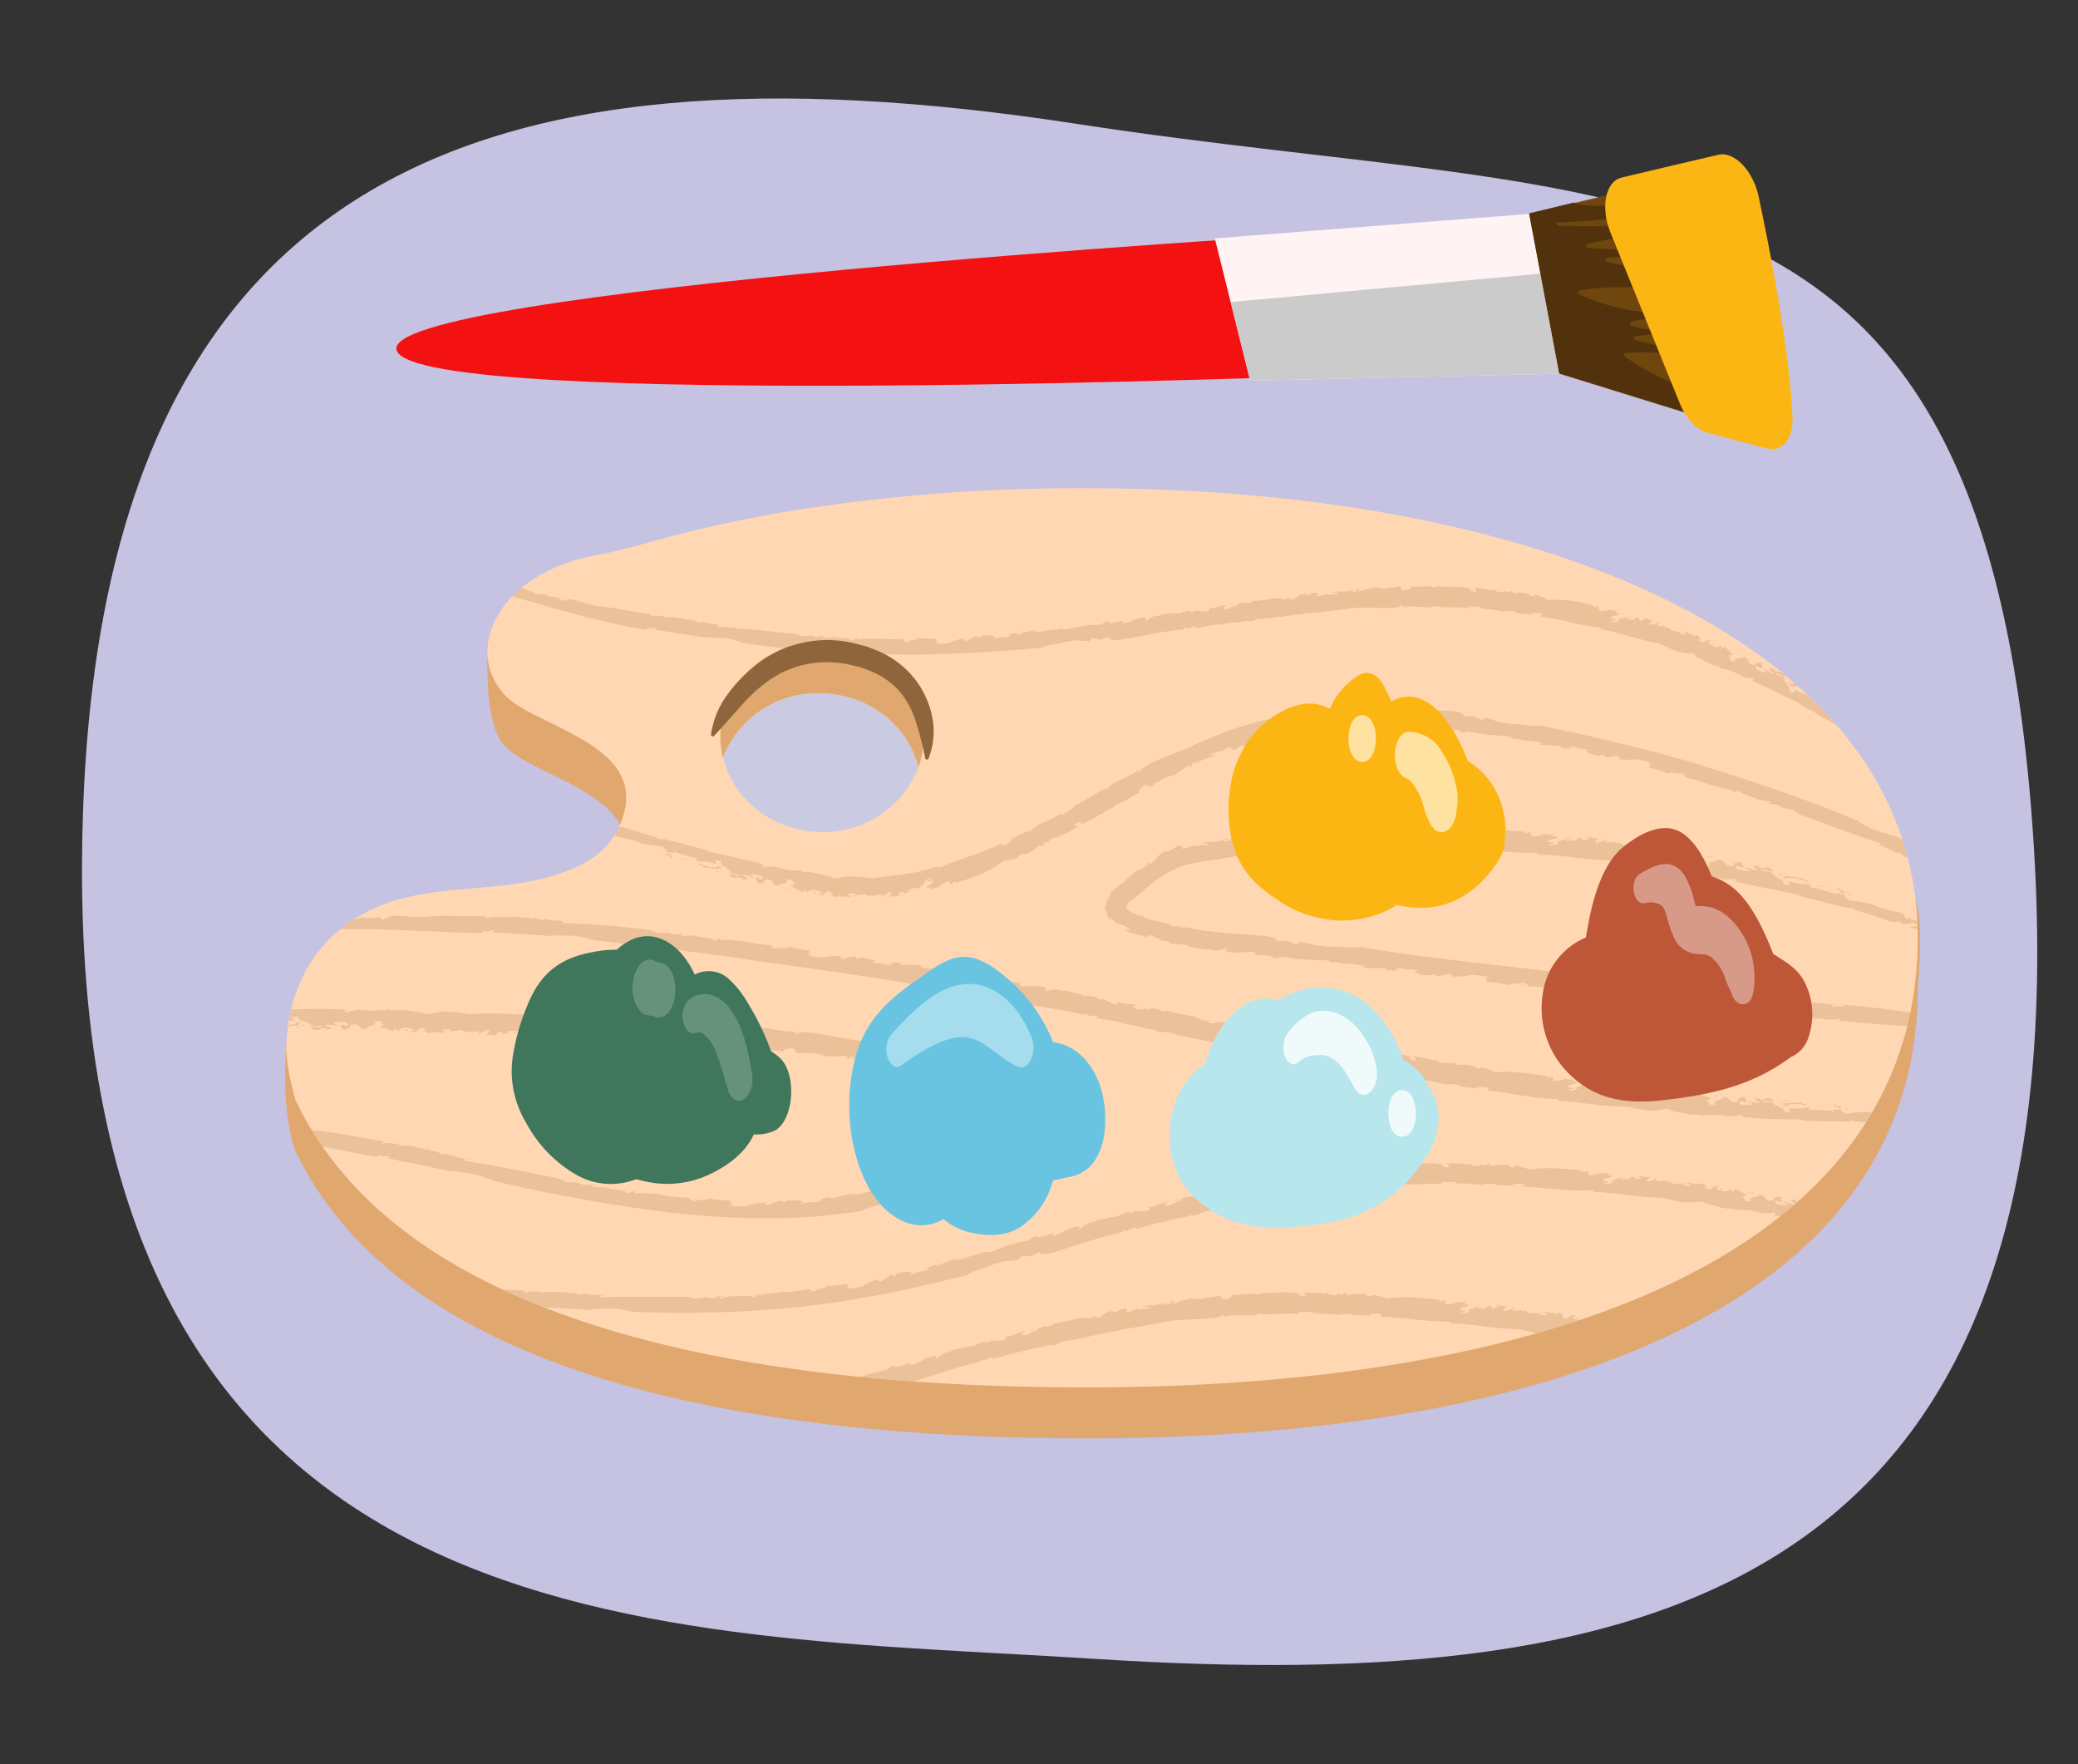 <svg id="Layer_1" data-name="Layer 1" xmlns="http://www.w3.org/2000/svg" xmlns:xlink="http://www.w3.org/1999/xlink" viewBox="0 0 380 322.6"><rect x="0" y="0" width="380" height="322.6" fill="#333333" stroke="none"/><defs><style>.cls-1{fill:#54c5d2;}.cls-2{fill:#c5c2e2;}.cls-3{fill:#ffd8b3;}.cls-4{fill:#fff3f3;}.cls-5{clip-path:url(#clip-path);}.cls-6{fill:#cfe8ca;}.cls-7{clip-path:url(#clip-path-2);}.cls-8{fill:#e0a76e;}.cls-9{clip-path:url(#clip-path-3);}.cls-10{opacity:0.3;}.cls-11{fill:#ba8b5b;}.cls-12{fill:#bd5738;}.cls-13{fill:#b7e6ed;}.cls-14{fill:#69c4e2;}.cls-15{fill:#40775c;}.cls-16{fill:#fcb614;}.cls-17{fill:#d79a88;}.cls-18{fill:#fee2a1;}.cls-19{fill:#f1fafb;}.cls-20{fill:#a5dcee;}.cls-21{fill:#66927d;}.cls-22{fill:#fa7d7d;}.cls-23{fill:#cbcae3;}.cls-24{fill:#8f663b;}.cls-25{fill:#f41111;}.cls-26{clip-path:url(#clip-path-4);}.cls-27{fill:#cccbcb;}.cls-28{fill:#70460f;}.cls-29{fill:#51320c;}</style><clipPath id="clip-path"><path class="cls-1" d="M-84,148.34c-9.88-124.24-72.6-110-174.71-125.71-110.11-16.94-181,9.4-181.76,134.82-.88,145.34,106.51,140.83,185.22,145.87C-152.13,309.93-72.62,291.05-84,148.34Z"/></clipPath><clipPath id="clip-path-2"><path class="cls-2" d="M371.47,148.34c-9.88-124.24-72.6-110-174.7-125.71C86.65,5.69,15.76,32,15,157.45c-.88,145.34,106.51,140.83,185.22,145.87C303.31,309.93,382.82,291.05,371.47,148.34Z"/></clipPath><clipPath id="clip-path-3"><path class="cls-3" d="M198.69,89.27a332.74,332.74,0,0,0-52.29,3.87A238.88,238.88,0,0,0,123,98c-4.63,1.21-9.22,2.66-13.89,3.5C91.69,104.64,84.45,118.39,92.24,127c5.13,5.7,25.25,8.83,21.91,21.52-2,7.54-7.86,9.91-12.3,11.37-9.83,3.23-20,1.82-29.79,4.82-8.28,2.52-18.3,9.58-19.61,24.79-.26,3.07,0,5.74,1.56,11.59,18.26,38.52,75.34,52.59,144.68,52.59,83.95,0,152-24,152-82.22C350.69,118.23,282.64,89.27,198.69,89.27Z"/></clipPath><clipPath id="clip-path-4"><polygon class="cls-4" points="228.62 69.61 285.13 68.33 279.63 39.11 222.15 43.59 228.62 69.61"/></clipPath></defs><g id="gegb8_01.205c"><path class="cls-1" d="M-84,148.34c-9.88-124.24-72.6-110-174.71-125.71-110.11-16.94-181,9.4-181.76,134.82-.88,145.34,106.51,140.83,185.22,145.87C-152.13,309.93-72.62,291.05-84,148.34Z"/><g class="cls-5"><path class="cls-6" d="M34,315.47c-2.82-2.41-7.89-2.06-12,1-4.57,3.45-6.23,9-3.7,12.32s8.29,3.3,12.86-.15c3.27-2.46,5.05-6,4.88-9l.43-35.53-2.11,0Z"/><path class="cls-6" d="M23.88,331.77A7.15,7.15,0,0,1,18,329.11c-2.68-3.56-1-9.37,3.79-13,3.92-3,8.73-3.55,11.84-1.58l.34-30.92,3,0-.44,36c.18,3.28-1.75,6.88-5.06,9.37A12.91,12.91,0,0,1,24,331.77Zm5.46-17.4a12,12,0,0,0-7,2.51c-4.36,3.29-6,8.53-3.61,11.68A6.32,6.32,0,0,0,24,330.85a12,12,0,0,0,6.93-2.54c3-2.27,4.85-5.65,4.69-8.61L36,284.59h-1.2l-.35,31.89-.75-.65A6.65,6.65,0,0,0,29.34,314.37Z"/></g></g><path class="cls-2" d="M371.47,148.34c-9.88-124.24-72.6-110-174.7-125.71C86.65,5.69,15.76,32,15,157.45c-.88,145.34,106.51,140.83,185.22,145.87C303.31,309.93,382.82,291.05,371.47,148.34Z"/><g class="cls-7"><path class="cls-2" d="M292.06,307.36l.12-.35-1.78-.6-8.93,26.31c-1.71-2.81-6.08-3.91-10.4-2.44-4.8,1.64-7.72,5.83-6.51,9.36s6.07,5.05,10.87,3.41c3.43-1.17,5.89-3.64,6.58-6.24l6.87-20.14a27.8,27.8,0,0,1,4.58,6.58c2.72,5-3.49,11.28-3.49,11.28s11.36-6.51,6.11-15.28C291.36,311.37,292.43,308.33,292.06,307.36Z"/><path class="cls-2" d="M271.57,344.17a10.25,10.25,0,0,1-3.06-.45,6,6,0,0,1-3.33-9.73,11.47,11.47,0,0,1,5.74-4.14c4.1-1.4,8.29-.6,10.4,1.88l8.8-25.9,2.64.9-.22.64a4.42,4.42,0,0,1,.09.91c.07,1.51.2,4.66,3.84,10.74a9,9,0,0,1,1.16,7.11c-1.37,5.28-7.19,8.66-7.43,8.8l-2.9,1.67,2.34-2.39c.06-.06,5.94-6.13,3.42-10.74a32.12,32.12,0,0,0-4-5.93L282.45,337c-.75,2.83-3.39,5.34-6.87,6.53A12.65,12.65,0,0,1,271.57,344.17Zm3.32-14.07a11.4,11.4,0,0,0-3.67.62,10.55,10.55,0,0,0-5.28,3.79,5.12,5.12,0,0,0,2.84,8.33,10.53,10.53,0,0,0,6.5-.22c3.15-1.08,5.62-3.4,6.29-5.93l7.11-20.86.52.5a28.53,28.53,0,0,1,4.67,6.7c1.72,3.15.15,6.72-1.42,9.11a13.24,13.24,0,0,0,4.29-6.25,8.12,8.12,0,0,0-1.06-6.4c-3.76-6.28-3.9-9.58-4-11.17a3.3,3.3,0,0,0-.08-.8l-.06-.15,0-.07-.9-.3-9.1,26.8-.52-.84C280,331.12,277.58,330.1,274.89,330.1Z"/><path class="cls-2" d="M379.77,278.6h-.09l-.06,1.33-2.73,24.21c-2.41-2.53-7.2-2.69-11.36-.17-4.62,2.8-6.7,7.82-4.65,11.21s7.47,3.88,12.09,1.08c3.29-2,5.3-5.12,5.42-8l3.17-27.76c4-.12,13.51-.44,22.29-.74l-2.69,23.91c-2.41-2.54-7.21-2.69-11.37-.17-4.62,2.79-6.7,7.81-4.64,11.2s7.46,3.88,12.08,1.09c3.3-2,5.3-5.13,5.43-8l3.2-28.11H406l0-1,.34-3h0l.19-1.79s-26,.89-26.32.87Zm24.3-.81c-6.37.22-17.62.61-22.29.75l.24-2.09,22.29-.71Z"/><path class="cls-2" d="M366.82,318.56a7.16,7.16,0,0,1-6.36-3.13c-2.19-3.62,0-8.95,4.81-11.88,3.94-2.38,8.49-2.5,11.24-.41l2.62-23.26.08-1.76h.12l.44-3.89.47,0h0c.61,0,17.42-.57,26.26-.87l.56,0-.61,5.36.06,1.43h-.22l-3.15,27.69c-.14,3.11-2.31,6.33-5.67,8.36a12.18,12.18,0,0,1-7.3,1.84,6.78,6.78,0,0,1-5.45-3.09c-2.19-3.62,0-9,4.81-11.88,3.94-2.39,8.48-2.51,11.24-.41l2.52-22.4L382,281l-3.12,27.34c-.14,3.11-2.31,6.32-5.66,8.35A12.46,12.46,0,0,1,366.82,318.56Zm4.86-15.9a11.64,11.64,0,0,0-5.9,1.73c-4.38,2.65-6.39,7.38-4.48,10.54s7,3.56,11.41.91c3-1.83,5.07-4.81,5.19-7.59L381.12,280h.42c4-.12,13.51-.44,22.3-.74l.56,0-2.87,25.51-.73-.76c-2.27-2.38-6.89-2.42-10.75-.08-4.38,2.65-6.39,7.37-4.48,10.53a5.88,5.88,0,0,0,4.7,2.63,11.27,11.27,0,0,0,6.71-1.71c3-1.84,5.06-4.82,5.19-7.59l3.25-28.57h.09l0-.53.49-4.3c-6.11.21-22.35.76-25.34.84l-.43,3.85h-.06l0,.87-2.85,25.29-.72-.76A6.6,6.6,0,0,0,371.68,302.66Zm8.09-24.05h0Zm1.46.44.35-3.08,23.28-.74-.35,3h-.42c-6.37.22-17.63.61-22.29.75Zm1.23-2.13-.13,1.11c4.85-.15,15.12-.5,21.3-.71l.13-1.07Z"/></g><path class="cls-8" d="M198.69,98.54a332.74,332.74,0,0,0-52.29,3.87,238.88,238.88,0,0,0-23.4,4.86c-4.63,1.21-9.22,2.66-13.89,3.5-10.89,2-19.75.35-19.93,7.38-.19,7.36.14,14.92,3.06,18.16,5.13,5.71,25.25,8.83,21.91,21.52-2,7.54-7.86,9.92-12.3,11.37C92,172.43,81.89,171,72.06,174c-8.28,2.52-18.39,2.42-19.7,17.64-.26,3.06-.64,12.73,1.65,18.74C72.27,248.92,129.35,263,198.69,263c83.95,0,152-24,152-82.22,0-.63,1.19-12.07-.38-16C338,134.18,263.84,98.54,198.69,98.54Z"/><path class="cls-3" d="M198.69,89.27a332.74,332.74,0,0,0-52.29,3.87A238.88,238.88,0,0,0,123,98c-4.63,1.21-9.22,2.66-13.89,3.5C91.69,104.64,84.45,118.39,92.24,127c5.13,5.7,25.25,8.83,21.91,21.52-2,7.54-7.86,9.91-12.3,11.37-9.83,3.23-20,1.82-29.79,4.82-8.28,2.52-18.3,9.58-19.61,24.79-.26,3.07,0,5.74,1.56,11.59,18.26,38.52,75.34,52.59,144.68,52.59,83.95,0,152-24,152-82.22C350.69,118.23,282.64,89.27,198.69,89.27Z"/><g class="cls-9"><g class="cls-10"><path class="cls-11" d="M353.12,144.45c.92.59-.26-.61.66.31A.62.62,0,0,1,353.12,144.45Z"/><path class="cls-11" d="M71.93,100.2a22.08,22.08,0,0,1,5.66,1.56,35.14,35.14,0,0,0,5.84,1.74c.44.1-.27.47.74.66,3.78.38,9.23,2.52,13.49,4.18l-.3.07c.81.33,2,.12,2.82.43,0,.09-.32.06-.15.24.3-.23,1.63.3,2.07.16.32.2.23.42.66.65l.59-.21c1.6-.45,3.43.86,5.46.91-.11,0-.32.07-.18.18,1.6.15,3.39.36,5.2.68s3.66.69,5.43.9c-.16.09-.33.28-.15.45.24-.32,1.34-.22,2.29-.13.36.43,1.67,0,2.74.34l-.11.06c.88-.24,1.18.43,1.91.09l.47.37c.44-.45,1.14.44,1.86.27v-.1c.66,0,1,.26,1.56.26l.05.07c1.4.06,2.17.46,2.19.06.44.39-1.36,0-.67.53,1.16,0,2.32.15,3.48.26s2.33.18,3.49.29c2.34.21,4.66.54,7,.69.51.21.84.28.95.44a12.12,12.12,0,0,0,2.18-.1c-.16,0,.28.23.53.27.83.22.95-.37,1.86-.12-.38.08-.51.2-.4.36a14,14,0,0,1,2.8-.19c-.15.06-.38.09-.35.22,1-.31,1.86.16,2.77,0l-.35.22c1.42.35.45-.47,1.68-.24-.3.06-.2.16-.26.25,1.18-.38,3-.1,4.22-.25a.08.08,0,0,0-.05.1c1.26,0,2.58.13,4,0,.5.11-.18.57,1.16.51,0-.47,2.27-.15,1.49-.7a16.76,16.76,0,0,0,3.7.08c-.51.19.56.57-.38.62l.72.27c-.11.2-.74,0-.52.18a20.47,20.47,0,0,1,2.3-.15,9.23,9.23,0,0,1,3.1-.91c-.67.19.39.51-.06.59l2-1c.47,0,.12.37.8.22,0-.12.25-.21.46-.32.18,0,2-.2,2.19.25.21.17-.77.13-.24.27.88,0,.91-.2,1.78-.24l0,.06c.58,0,1.7-.27,1-.49-.4,0,.17.27-.43.16a6,6,0,0,1,2.27-.48c-.29.09-.25.21-.36.35a20.2,20.2,0,0,1,3.68-.89c0-.22-.46.43-.66.33,1.7.17,3.43-.67,4.86-.35-.22.06-.15-.3-.13-.24.81-.06.8.26,1.32.09.07.18.65-.12,1.19-.24.26-.16.15.08-.32.15a21.63,21.63,0,0,1,5.48-.74,3.28,3.28,0,0,1,1.42-.61l-.12.31c.38.12,1.33-.19,1.43,0,.81-.45-3.25.71-2.13.29.33.21,1.55-.65,1.35-.23a7.05,7.05,0,0,1,2.34-.36c-.23,0-.6.48,0,.37,1.13-.2.31-.17,1.22-.39l.56-.2c0-.28,1-.1.56-.35.17.21,1.63-.38,1.58.1l-.11.39c.49-.1.76-.5,1.12-.72.07,0,.21.08.19.15,0-.57,1.19-.12,1.71-.64,1.06,0,2.62-.37,3.16-.1a7.07,7.07,0,0,1,2.39-.61c-.17.08-.42.13-.45.26.59.08.71-.09,1.22-.26a10.07,10.07,0,0,0,1.85.25c.76-.28.44-.54.5-.73.8.43,2.17-.69,3.15-.33-.26.12-1.11.44-.43.48.8.44,1.39-.63,2.6-.53l-.35-.41c.56.2,1.68-.52,1.63,0,.36-.22,1.39,0,1.2-.47,2,.1,4.65-.87,5.93-.22.27-.11,1-.13.8-.34-.49-.19-.62.26-.81.12.24-.05.28-.18.3-.24.61,0,1.09,0,.57.43,1.36.12,1.28-.92,3-1-.06.2.08.25.57.17l.92-.42c1.11,0,.67.35.73.66.58-.11,1.3-.17,1.54-.43l.75.32c-.54-.24.47-.23.74-.33l-.27.1c.12.12.79,0,1.13-.09-.09-.19-.8-.2-1.18-.23.29-.16.76-.17,1.14-.37-.1.32,1,.13,1.46.13s.58-.32.74-.32c0,.16.88,0,.48.21-.18.07-.43-.12-.73,0,.37.09.35.37,1.07.12.54-.19-.19-.6.88-.48-.27.1-.31.23-.52.35l1,.09,0-.28c.14.06.05.09.11.12.28-.32,1.5-.17,1.71-.51a11.16,11.16,0,0,1,1.54.15l-.09,0a3.52,3.52,0,0,0,1.84-.2l0,.06a4.23,4.23,0,0,0,1.47-.23c.81.2.29,1,1.17.69.81,0,1.28-.5.95-.68,1.47.2,3.15-.25,4.5.2.21-.11.08-.18.52-.24,2.15.23,4.59-.08,6.27.56-.64.09-.07.28-.07.44.54-.21.6.32.82-.09,0-.26,0-.38-.57-.54a13.31,13.31,0,0,1,3.94.5c-.35-.15-.06-.2.23-.25-.14.39.8.55,1.53.48l.13-.23.43.3c.29,0,.37-.47,1.05-.13a.43.43,0,0,0,.17.29,5.53,5.53,0,0,1,2.62.06l.6.45c.35,0,1-.12.37-.31a7,7,0,0,1,2.58,1,24.25,24.25,0,0,1,8.54,1.07l-.13.16c.68.34.45-.22.93,0-.28.12.45.51-.16.58,1,.44,1.4,0,2.09.1.17-.21-.57,0-.37-.25.14-.07,1.38.54,1.63.25.22.21,0,.41-.23.52H296c.64.63-1.93.23-1.27,1l.58.11c.44.53-1.61,0-.22.52.66,0,1.34-.35.83-.66,1.32.27.83-.67,2.22-.24.32.32-1.13-.27-.95.1.58.47,1.37.22,1.92.49-.6-.32.05-.51.49-.46.66.38-.56.2.44.53.22-.15,1.2,0,.44-.41.51-.36,1,.45,1.66.28.22.43-1.26.4-.22.93-.08-.37,1.48,0,1.05-.62.41.23.37.49,0,.58.55.39,1.68-.06,1.67.62l.32-.25c.16.17.4.34.66.61.53.19,1.89.17,1.66.63.19,0,1.39.5,1.05,0-.69-.49-1-.11-1.22-.69.41.54,1.11.37,1.59.41v.21c.28,0,.86.3,1.1.17-.24,0-.18.19,0,.31l.38-.17c1.11.27.06.58,1.12.9l-.87-.09c.19,0,.44.41,1,.52.29-.18.77-.34,1-.47.62.11.14.38.81.34l-.86,0c-.15,0,.33.6,1.1.9.52.12,1.43.09.72-.38.38.17.85.55.47.6.9.29,0-.32.81-.15.24.3,1.08,1,1.55,1.44l-1,.07.52.23c-.81,0,.22.4-.3.59a3.35,3.35,0,0,0,1.17.33c-.77-1,1.5-.26,1.43-.9,1.48.48.31,1.62,2.12,1.53-.17-.25.69-.3-.25-.58.84.47.83-.22,1.75.48-.86-.16.56.9-.67.67.15-.13-.55-.42-.74-.45.27.36-.31.47.57.9.56.21,1.29.56,1.32.24s-.84-.36-.35-.49c1.12.42,1.08.94,1.77.66-.69-.29-.72-.67-.61-.86l.85.26-.25.12c1.2.75.55-.16,1.75.49l.37.67c-.44.15-1.69-1-1.74-.4.79.4,1.18.27,1.85.8-.19,0-.42-.15-.61-.19.28.17.19,1,1.51,1.2.66.15.25-.11.37-.29,1.28.61,1.76.61,2.58,1-.37.28,1.4.8.3.7A4.75,4.75,0,0,0,328,125.4c.22.69-.95-.59-1.45-.28,1,.55.71,1,.71,1.34a2.2,2.2,0,0,0,.79.23c.26-.21-.1-.4,0-.69a7.69,7.69,0,0,0,3,1.17c.29.33,0,.53-.43.32a28.87,28.87,0,0,1,3.9,2.32c-.54-.9,1.43.7,1.1,0-.6-.48-1-1.13-.51-1.11.4.28-.12.19,0,.38.67.08.59.86,1.33.79-1.27-.56-.55.39-1,.6,1,.32-.18.22.66.72a17.51,17.51,0,0,1,3,1.34c1,1,2.93,1.89,4,2.54.42.53-.19.65.34,1.11.68.46-.22-.74.65.12H344c.36.12,1.64,1.51,2.3,1.19l-.58.19a1.3,1.3,0,0,0,.58.25c-.09.14.05.41-.31.28.42.7,1.31.85,2,1.3l-.26-.53a24.17,24.17,0,0,1,3,2.14l-.2.2.74.35c-.32.1.16.68.63.75l-2.06-.7c-.36-.48.7.11.58-.33s-1.14-1.07-1.46-1a1.79,1.79,0,0,0,.77.42c-.1.4-.67,0-1.11-.05.21.14.42.45.54.38a5.49,5.49,0,0,1-1.58-.88c.54.19-.1-.36.13-.33-.25.24-.94-.12-1.71-.77-.36-.73-1.69-.87-2.58-1.62a4.4,4.4,0,0,1,1.9.39c-.5-.56-.67-.46-1.18-1a2.76,2.76,0,0,1-1.73-.22l.1-.24c-.79-.37-1,0-1.88-.7-1.52-1.12-3.14-2.17-4.33-3l.09-.24c-1,.06-2.4-1.18-3.44-1.51a16.85,16.85,0,0,0-2.39-1.44,5.46,5.46,0,0,1-1.78-1.15c-1.46-.68-2.84-1.31-4.2-2s-2.79-1.27-4.26-2l.66-.09c-.66,0-.26-.36-.81-.57.48.56-.89,0-1.36,0a12.58,12.58,0,0,0-4.41-1.63l.05-.26a5.16,5.16,0,0,1-2.06-.68c-.68-.34-1.4-.74-2.15-1.08a1.63,1.63,0,0,0-.8-.65,10.24,10.24,0,0,1-2.73-.36,34.67,34.67,0,0,1-3.21-1.4c-3.59-.65-7-2-10.72-2.65l-.19-.35a38.08,38.08,0,0,1-5.7-1,51,51,0,0,0-5.31-1l.39-.45c-.93-.34-2.22-.2-2,.18-.93-.3-2.43-.11-3-.62a6.72,6.72,0,0,0-2.06,0,23.63,23.63,0,0,0-4.57-.52l.46.08c.22-.09.26-.31-.21-.39s-1-.07-1.46-.09-.77.06-.44.39c-2-.45-4.67,0-6.59-.52.16.16-.33.19-.54.3-1.75,0-3.59-.36-5-.09-.28-.07.44-.29-.27-.29-.42.07,0,.22-.52.33-2.83.37-5.77-.11-8.35.17-4.58.66-9.38,1-13.77,1.69l0-.13c-1.41.65-3.52,0-4.6.86-.37-.06-1.34.14-1.11-.13-1.13.49-3.34.17-5,.84a1,1,0,0,0,.42-.13c-1.76,0-3.22.59-5.07.62.18-.08.5-.17.54-.3-.74-.12-1.58.77-2.06.24-.4.07-.24.34,0,.28-4,.37-8.22,1.37-12.37,2-3,0-.31-1-2.61-.24-.21-.1-.11.24-.16.12-.9.26-1.5-.51-2.1-.14.3.34-.4.25-.4.47-1.85-.05-2.25-.34-3.67.09l.09-.2c-1.64.73-3.63.58-5,1.3-2.35.17-4.67.45-7,.57l-6.89.45-6.86.22c-2.29.1-4.58,0-6.88,0-9.08-.36-18-.65-27.12-2.12a11.23,11.23,0,0,0-4.61-.91c.1-.07.25-.06.1-.16-.17.39-1.65-.2-1.93.16-3.38-.51-6.48-1-9.94-1.57.56.05.89-.24.24-.32L119,115l-.09-.13c-.46,0-1,.1-.54.31-8.75-1.3-17-4.07-25.35-6.27-1.92-.73-4.75-1.42-6.91-2-3.08-1.2-6-2.48-8.91-3.56s-5.87-2.26-9.09-3.21C68.06,100.2,69.26,99.5,71.93,100.2Z"/><path class="cls-11" d="M352.06,143.7c-.06-.31-.6-.85.05-.71C352.05,143.19,352.23,143.6,352.06,143.7Z"/><path class="cls-11" d="M336.47,130.43c-.06,0-.21-.21-.25-.28.23.12.52.09.64.28C336.63,130.32,336.61,130.42,336.47,130.43Z"/><path class="cls-11" d="M332,127.67c.15-.12,1.19.32,1.78.64Z"/><path class="cls-11" d="M328.08,124.67c-.31-.34-.16-.36.34-.08C328.41,124.69,328.22,124.65,328.08,124.67Z"/><path class="cls-11" d="M327.57,124.87a1.53,1.53,0,0,1-.61-.56C326.9,124.45,327.84,124.67,327.57,124.87Z"/><path class="cls-11" d="M318.24,119.72c-.24-.09-.81-.17-.95-.45C317.48,119.51,318.53,119.56,318.24,119.72Z"/><path class="cls-11" d="M313.59,118a.76.76,0,0,0-.39-.15c-.24-.18.1-.19.34-.12Z"/><polygon class="cls-11" points="225.27 110.6 225.78 110.44 225.73 110.63 225.27 110.6"/><path class="cls-11" d="M186.73,115.32c-.52.15-.38-.15-.47-.17C186.73,115.1,186.1,115.39,186.73,115.32Z"/><polygon class="cls-11" points="165.82 116.75 165.98 116.75 165.93 117.12 165.82 116.75"/><path class="cls-11" d="M98,147.05c-1.19-.24.54.49-.8-.07A.74.74,0,0,1,98,147.05Z"/><path class="cls-11" d="M404.84,184.23c-3.82-1.19-7.79-4.57-11.82-6.14-.45-.2.37-.39-.68-.83-4-1.37-9.49-4.84-13.73-7.64H379c-.81-.53-2.08-.62-3-1.14,0-.09.35,0,.2-.2-.36.15-1.7-.71-2.19-.71-.3-.28-.16-.48-.57-.83l-.67,0c-1.82,0-3.52-1.77-5.69-2.35.13,0,.35,0,.22-.13-1.69-.57-3.56-1.29-5.44-2.1s-3.8-1.67-5.65-2.37c.19,0,.41-.18.25-.4-.32.25-1.48-.16-2.48-.53-.29-.52-1.8-.42-2.86-1.11l.13,0c-1,0-1.17-.73-2-.59l-.43-.5c-.57.33-1.12-.76-1.93-.81l0,.11c-.71-.16-.95-.54-1.6-.72l0-.08c-1.49-.48-2.23-1.06-2.34-.68-.39-.5,1.45.42.83-.33-2.46-.75-4.91-1.64-7.35-2.55L329,148.91c-.5-.35-.84-.52-.91-.71a16.85,16.85,0,0,0-2.37-.54c.17.05-.24-.3-.49-.41-.84-.46-1.12.08-2-.44.42,0,.6,0,.52-.23a16.52,16.52,0,0,1-3.05-.65c.17,0,.42,0,.43-.11-1.2,0-1.95-.72-3-.82l.43-.1c-1.43-.78-.6.31-1.86-.29.33,0,.25-.09.34-.16-1.36,0-3.31-.78-4.59-1a.07.07,0,0,0,.08-.07c-1.35-.37-2.72-.93-4.25-1.21-.51-.26.34-.5-1.11-.84-.08.46-2.48-.52-1.79.23a25.33,25.33,0,0,0-3.94-1.23c.6,0-.44-.72.59-.47l-.69-.49c.16-.16.77.29.59,0-.51-.13-2.05-.38-2.49-.56a11.71,11.71,0,0,1-3.58-.05c.77,0-.28-.61.23-.56l-2.37.3c-.51-.12,0-.39-.78-.47,0,.13-.33.12-.59.16s-2.15-.42-2.26-.92c-.18-.23.86.11.33-.19-.95-.23-1-.09-2-.32v-.06c-.61-.21-1.89-.24-1.27.16.43.12-.1-.3.51,0a6.77,6.77,0,0,1-2.57-.25c.34,0,.33-.12.49-.22a30.66,30.66,0,0,1-4.19-.29c-.07.21.62-.27.8-.12-1.76-.7-3.86-.36-5.3-1.09.25,0,.07.33.07.27-.88-.2-.78-.51-1.38-.5,0-.19-.74-.06-1.34-.11-.33.08-.14-.11.38-.05a31.89,31.89,0,0,1-6.09-.77,3.8,3.8,0,0,1-1.68.21l.21-.27c-.38-.22-1.48-.14-1.53-.39-.49.12.43.15,1.31.16s1.71.06,1.06.1c-.3-.3-1.84.22-1.51-.13a8.34,8.34,0,0,1-2.61-.22c.24.07.76-.32,0-.38-1.27-.08-.37.08-1.41.09l-.65.07c-.07.28-1.13-.12-.69.23-.14-.25-1.84,0-1.68-.46l.2-.35a3.71,3.71,0,0,0-1.36.46c-.07,0-.21-.12-.18-.17-.12.55-1.31-.1-2,.3-1.14-.26-2.91-.09-3.45-.43a8.41,8.41,0,0,1-2.69.26c.2-.07.48-.07.53-.2-.64-.17-.79,0-1.36.12a11.88,11.88,0,0,0-2-.44c-.87.21-.55.5-.63.69-.84-.54-2.43.56-3.47.14.3-.1,1.25-.39.51-.46-.86-.46-1.57.52-2.88.46l.37.41c-.6-.2-1.83.53-1.77.05-.4.22-1.53.06-1.32.48-2.15,0-5,1.17-6.42.76-.27.15-1,.26-.82.44.55.12.64-.34.86-.22-.26.08-.28.21-.3.28-.66.06-1.17.15-.66-.36-1.5.09-1.27,1.09-3.08,1.49,0-.2-.13-.22-.64,0L226,137c-1.17.29-.79-.19-.92-.48-.59.26-1.34.54-1.53.86l-.87-.1c.63.07-.43.37-.69.55l.26-.18c-.16-.08-.84.25-1.17.43.15.14.9-.05,1.3-.14-.25.24-.75.38-1.09.7,0-.34-1.05.21-1.53.38s-.51.52-.67.58c-.07-.15-.89.35-.56,0,.17-.12.48,0,.73-.29-.4,0-.47-.23-1.13.27-.5.38.38.48-.74.78.24-.19.24-.34.41-.53l-1,.31.08.28c-.16,0-.08-.07-.16-.08-.17.41-1.46.79-1.54,1.19-.48.26-1.12.31-1.6.52l.08-.07a3.94,3.94,0,0,0-1.75,1v-.07a4.84,4.84,0,0,0-1.35.89c-.88.22-.75-.81-1.45,0-.79.43-1,1.11-.61,1.1-1.51.57-2.91,1.85-4.43,2.18-.15.21,0,.2-.38.49-2.14,1-4.25,2.69-6.18,3.1.55-.43-.1-.27-.18-.4-.39.49-.73.09-.71.57.17.2.18.33.82.1a15.3,15.3,0,0,1-3.92,2c.41-.08.17.14-.07.35-.1-.41-1,0-1.7.51V154h-.58c-.24.21-.07.61-.89.75a.47.47,0,0,0-.32-.13,6.37,6.37,0,0,1-2.46,1.57l-.82,0c-.33.2-.83.67-.17.48a9,9,0,0,1-3,.73,16.93,16.93,0,0,1-4,2.35c-.78.34-1.57.68-2.38.95s-1.6.5-2.35.72l0-.2c-.85.08-.32.44-.92.49.21-.25-.71-.18-.14-.58-1.2.14-1.41.68-2.16,1,0,.26.58-.3.51,0-.12.11-1.67.21-1.77.61-.33-.07-.16-.39,0-.57l-.68.34c-.95-.21,1.82-1.22.79-1.52l-.63.22c-.69-.23,1.6-.84,0-.58-.66.37-1.18,1-.5,1-1.48.36-.53,1-2.17,1.22-.48-.13,1.3-.27.93-.51-.81-.16-1.51.42-2.21.43.78,0,.19.49-.3.63-.87-.09.5-.4-.69-.32-.17.23-1.26.5-.29.55-.39.52-1.26,0-1.89.4-.41-.31,1.17-.84-.15-.94.24.32-1.59.53-.87,1-.53-.07-.59-.32-.22-.54-.74-.14-1.77.63-2,0l-.26.33c-.23-.11-.56-.17-.93-.37-.64,0-2.09.39-2-.11-.21,0-1.67-.08-1.13.31.9.27,1.06-.18,1.55.3-.63-.39-1.32,0-1.87.07l-.07-.2c-.32.06-1,0-1.26.15.25-.08.14-.23-.11-.3l-.35.26c-1.3,0-.25-.54-1.5-.58l1-.14c-.21,0-.6-.28-1.2-.26-.25.24-.72.5-.95.68-.71,0-.27-.34-1-.15l.94-.21c.14-.07-.55-.51-1.47-.64-.59,0-1.57.24-.66.53-.47-.07-1.09-.34-.69-.47-1.06-.08.09.31-.84.33-.34-.25-1.43-.71-2.07-1.1l1-.27-.62-.11c.86-.21-.35-.35.17-.64a4.44,4.44,0,0,0-1.36-.1c1.1.85-1.54.53-1.3,1.15-1.72-.22-.75-1.55-2.69-1.1.25.21-.67.44.42.52-1-.3-.83.38-2-.14,1,0-.83-.78.55-.79-.13.16.7.31.91.31-.38-.31.21-.52-.84-.78-.66-.1-1.54-.31-1.48,0s1,.21.5.42c-1.31-.21-1.4-.74-2.07-.32.82.16.94.53.87.74l-1-.11.24-.16c-1.47-.53-.54.26-2-.18l-.58-.59c.44-.25,2.08.72,2,.08a13.13,13.13,0,0,1-2.18-.45c.21,0,.48.06.69.07-.33-.11-.47-1-1.93-.88-.74,0-.24.16-.31.36-1.53-.34-2-.25-3-.48.32-.36-1.7-.51-.51-.64a5.77,5.77,0,0,0,3.25.7c-.41-.64,1.17.39,1.63,0-1.21-.34-1-.81-1.13-1.17a2.74,2.74,0,0,0-.9-.08c-.23.26.21.38.16.69a9.4,9.4,0,0,0-3.5-.56c-.41-.27-.18-.52.36-.41a44.39,44.39,0,0,1-4.83-1.37c.85.76-1.72-.35-1.17.24.79.33,1.4.87.89,1-.5-.17.07-.2-.11-.37-.72.09-.89-.7-1.65-.46,1.51.25.45-.51.82-.82-1.11-.07.12-.25-.92-.54a30.58,30.58,0,0,1-3.64-.51c-1.37-.76-3.72-1-5-1.37-.64-.38,0-.68-.78-1s.52.64-.72.09l.15-.06c-.42,0-2.29-.94-2.84-.43l.52-.35a1.51,1.51,0,0,0-.69-.07c0-.16-.21-.37.21-.36-.71-.54-1.69-.41-2.56-.64l.48.43c-1.55-.19-2.47-.74-3.93-1l.12-.26-.9-.07c.28-.2-.46-.59-1-.49l2.4-.05c.58.33-.76.14-.45.51a2.57,2.57,0,0,0,1.9.42,2.13,2.13,0,0,0-1-.13c-.06-.42.71-.2,1.16-.34-.27-.06-.62-.28-.71-.18a6,6,0,0,1,2,.31c-.63,0,.26.32,0,.37.16-.31,1-.18,2.07.2.67.6,2.1.32,3.32.76a5.27,5.27,0,0,1-2.12.22c.74.38.87.23,1.61.61a3.25,3.25,0,0,1,1.89-.32v.26c1,.13,1.07-.23,2.23.16,2,.68,4.07,1.25,5.6,1.7v.27c1-.3,2.92.59,4.14.67,1.9.78,4.34.94,5.23,1.64,3.53.76,6.6,1.41,10.18,2.36l-.69.22c.71-.11.37.31,1,.41-.66-.46,1-.17,1.47-.3a14,14,0,0,0,5.16.76v.27c1.52-.21,3.18.46,5,.77a1.85,1.85,0,0,0,1,.42,16.43,16.43,0,0,1,3-.4c1.05.06,2.75.22,3.83.35,3.93-.6,7.94-.77,11.83-2.16l.37.22c3.66-1.61,8.44-2.82,11.46-4.53l-.1.6c1.06-.27,2.18-1.15,1.78-1.36,1-.31,2.34-1.35,3.14-1.3,1-.41,1.11-.81,1.9-1.29a27.41,27.41,0,0,0,4.59-2.33l-.47.22c-.16.2-.07.41.41.19.62-.5,2.61-1.25,1.63-1.42,2.15-.74,4.48-2.76,6.65-3.38-.25-.06.23-.35.38-.56,1.74-1,3.76-1.63,5-2.62.32-.07-.31.49.42.13.39-.28-.1-.2.39-.56,2.75-1.74,6-2.65,8.71-3.88a66.81,66.81,0,0,1,15-5.22l0,.13c1.59-.77,4-.34,5.23-1.21.42.06,1.54-.16,1.27.12a8.65,8.65,0,0,1,2.63-.37,11.71,11.71,0,0,0,3.08-.37,1.37,1.37,0,0,0-.49.11c1,0,1.92-.05,2.86-.11a17.79,17.79,0,0,1,2.94-.06c-.21.05-.6.11-.65.24.8.18,1.89-.54,2.33,0,.46,0,.33-.3.05-.28,4.54.19,9.39.11,14.1.53,3.32.74.09,1,2.78.91.2.14.19-.2.21-.08,1,0,1.49.88,2.24.68-.24-.4.5-.14.55-.35,2,.57,2.35,1,4,1l-.15.17c2-.19,4.07.51,5.77.23,5.15,1,10.16,2.13,15.1,3.36,2.47.6,4.94,1.2,7.39,1.88s4.9,1.32,7.34,2.08c9.6,3.08,19,6.08,28.45,10.11a12.83,12.83,0,0,0,4.74,2.18c-.13,0-.29,0-.15.13.28-.34,1.73.66,2.11.4,3.47,1.52,6.73,2.76,10.28,4.34-.58-.21-1,0-.32.25l.81.06.07.16c.48.14,1.06.18.64-.15,9.1,3.66,17.4,8.62,25.91,13,1.94,1.22,4.87,2.58,7.07,3.71,6.17,4,11.61,7.71,18.18,11.19C409,185.17,407.6,185.59,404.84,184.23Z"/><path class="cls-11" d="M99.45,147.4c.2.27,1,.6.26.69C99.68,147.88,99.32,147.55,99.45,147.4Z"/><path class="cls-11" d="M120.7,155.44c0-.05.29.17.35.22-.27-.06-.57,0-.76-.12C120.57,155.6,120.55,155.49,120.7,155.44Z"/><path class="cls-11" d="M126.24,157.1a5.34,5.34,0,0,1-2.07-.21Z"/><path class="cls-11" d="M131.25,159.25c.41.28.26.32-.34.16C130.89,159.3,131.1,159.31,131.25,159.25Z"/><path class="cls-11" d="M131.73,159a1.78,1.78,0,0,1,.81.44C132.56,159.23,131.5,159.21,131.73,159Z"/><path class="cls-11" d="M143.09,162.28c.29,0,.93,0,1.15.27C144,162.35,142.82,162.5,143.09,162.28Z"/><path class="cls-11" d="M148.62,163a1.09,1.09,0,0,0,.46.07c.31.12-.05.22-.33.19Z"/><path class="cls-11" d="M242,133.22c-.18,0-.37.1-.56.16l.06-.2Z"/><path class="cls-11" d="M284.51,136.78c.6,0,.36.26.45.31C284.44,137,285.2,136.91,284.51,136.78Z"/><polygon class="cls-11" points="307.28 141.88 307.11 141.84 307.27 141.49 307.28 141.88"/><path class="cls-11" d="M363.12,174.1c1.29.38-.57-.55.87.16A.88.88,0,0,1,363.12,174.1Z"/><path class="cls-11" d="M396.45,192.77c-4.42.46-10-1.15-14.78-1.08-.56,0,.2-.51-1.06-.53-4.66.22-11.83-1-17.34-2.25l.36-.11c-1.05-.23-2.4.11-3.52-.09,0-.09.37-.09.13-.26-.32.27-2.05-.09-2.55.07-.44-.16-.36-.39-.92-.59l-.69.27c-1.88.59-4.34-.56-6.83-.42.12-.07.37-.1.19-.2-4,0-8.88-.61-13.29-.93.19-.1.38-.3.14-.46-.26.33-1.62.26-2.81.2-.49-.43-2.05.1-3.41-.26l.13-.07c-1.06.27-1.49-.39-2.37,0l-.61-.36c-.51.47-1.44-.43-2.32-.27l0,.11c-.81,0-1.19-.27-1.94-.26l-.06-.07c-1.74-.06-2.71-.46-2.72-.06-.57-.39,1.69,0,.79-.53-5.72-.23-11.56-1-17.27-1.63-.63-.23-1-.33-1.17-.5a18.75,18.75,0,0,0-2.7,0c.2,0-.34-.25-.64-.3-1-.27-1.19.31-2.31,0,.47-.06.64-.17.5-.34a16.72,16.72,0,0,1-3.46,0c.18-.05.46-.06.44-.19-1.3.21-2.29-.34-3.42-.24l.44-.18c-1.74-.49-.58.42-2.1.08.38,0,.26-.14.34-.23-1.48.26-3.78-.15-5.23-.18.09,0,.08-.08.08-.08-1.57-.14-3.18-.46-4.91-.49-.61-.18.27-.54-1.38-.65,0,.47-2.82-.16-1.92.49a30.13,30.13,0,0,0-4.55-.68c.65-.1-.61-.66.56-.55l-.84-.39c.15-.18.9.18.65-.09a27.83,27.83,0,0,1-2.83-.25,13.91,13.91,0,0,1-3.95.34c.85-.06-.4-.57.17-.57l-2.57.53c-.59-.06-.07-.38-.93-.38,0,.13-.36.15-.63.21s-2.44-.25-2.62-.75c-.23-.21,1,.05.34-.21-1.08-.16-1.15,0-2.22-.17v-.06c-.7-.18-2.13-.14-1.4.23.5.09-.14-.3.57,0a8.1,8.1,0,0,1-2.88-.12c.38,0,.35-.14.52-.24a30,30,0,0,1-4.69-.17c-.06.21.67-.29.89-.13-2-.68-4.27-.29-5.94-.94.29,0,.11.33.1.27-1-.15-.9-.46-1.57-.42,0-.2-.82,0-1.49-.06-.36.1-.17-.11.42-.06a36,36,0,0,1-6.86-.56,4.33,4.33,0,0,1-1.87.25l.22-.27c-.43-.22-1.67-.15-1.73-.4-1.1.24,4.13.13,2.66.25-.34-.28-2.05.25-1.7-.11a10.53,10.53,0,0,1-2.93-.25c.27.08.85-.31,0-.37-1.42-.11-.42.09-1.58.06l-.74,0c-.08.27-1.27-.18-.77.19-.15-.25-2.09-.11-1.89-.55l.24-.34a5.09,5.09,0,0,0-1.56.36c-.07-.05-.22-.14-.19-.2-.17.55-1.46-.23-2.25.09-1.27-.37-3.29-.5-3.84-1a9.75,9.75,0,0,1-3.08-.31c.24,0,.55,0,.64-.07a3.4,3.4,0,0,0-1.55-.24,20.64,20.64,0,0,0-2.09-1c-1-.09-.76.29-.91.44-.74-.76-2.92-.5-3.88-1.53.38.11,1.53.36.78-.1a2.3,2.3,0,0,0-1.38-.71,3.13,3.13,0,0,1-1.94-1.41,3.6,3.6,0,0,0-.06.66,8.86,8.86,0,0,1-.91-1.72c-.2-.64-.12-1.17.09-1a2.72,2.72,0,0,1,.42-1.42c.25-.45.48-.78.22-.81a13.54,13.54,0,0,1,1.89-1.64l.42-.3.07-.06.18-.17.77-.72a6.64,6.64,0,0,1,2.91-1.85c.23-.29,1-.74.73-.82-.64.13-.56.64-.85.63.25-.2.24-.35.23-.42.69-.38,1.24-.67.83,0a3.43,3.43,0,0,0,1.4-1.2,3.62,3.62,0,0,1,1.83-1.32c0,.21.17.21.77-.07a12.94,12.94,0,0,1,1.09-.73c1.46-.36.92.18,1,.46a8.39,8.39,0,0,0,2-.7c.32.09.64.16,1,.26-.69-.2.59-.27.92-.38l-.34.12a3.86,3.86,0,0,0,1.41-.15c-.12-.18-1-.17-1.47-.17.36-.18,1-.21,1.42-.42-.12.32,1.19.09,1.74,0s.66-.38.84-.4c.05.16,1.09-.15.61.16-.21.08-.55-.07-.87.12.42.06.44.34,1.3,0,.66-.26-.27-.57,1.06-.59-.33.13-.37.26-.62.41l1.24,0v-.28c.17,0,.06.08.14.11.32-.34,1.85-.36,2.08-.72a15.23,15.23,0,0,1,1.91,0l-.11,0a5,5,0,0,0,2.27-.38l0,.06a6.24,6.24,0,0,0,1.8-.36c1,.12.43,1,1.49.58,1-.09,1.54-.63,1.12-.78,1.83.06,3.87-.52,5.57-.15.26-.12.09-.18.63-.27,2.67,0,5.63-.47,7.76.08-.78.12-.06.28,0,.44.64-.25.76.26,1-.17-.06-.25,0-.37-.75-.48a18.71,18.71,0,0,1,4.89.16c-.44-.13-.1-.2.25-.27-.12.4,1.05.49,1.94.37l.13-.24.57.27c.34-.07.39-.5,1.26-.23a.43.43,0,0,0,.25.27,8.41,8.41,0,0,1,3.21-.2l.8.39c.42,0,1.15-.21.4-.34a11.59,11.59,0,0,1,3.29.74c3-.61,7.21-.29,10.59,0l-.12.18c.89.25.5-.28,1.13-.09-.31.14.65.45-.08.59,1.28.33,1.7-.14,2.55-.14.16-.23-.69.09-.5-.2.16-.07,1.78.37,2,0,.31.17,0,.42-.16.54l.81-.09c.92.53-2.29.53-1.33,1.16l.74,0c.65.45-2,.23-.16.55.81-.1,1.55-.55.86-.79,1.66.07.86-.79,2.64-.54.46.27-1.43-.13-1.12.22.8.39,1.7,0,2.43.24-.81-.24-.07-.53.48-.53.88.29-.63.28.64.47.24-.18,1.44-.19.44-.46.52-.42,1.32.29,2.06,0,.38.39-1.42.61,0,.95-.18-.36,1.79-.19,1.11-.77.54.17.56.43.13.57.76.31,2-.31,2.16.37l.32-.29c.23.14.57.27.95.51.69.1,2.3-.12,2.16.36.23,0,1.8.27,1.25-.17-.95-.37-1.17.06-1.65-.48.64.47,1.43.18,2,.14l.06.21c.35,0,1.12.15,1.36,0-.27.07-.16.22.1.31l.4-.23c1.4.08.24.56,1.59.7l-1.05.06c.23,0,.64.33,1.29.35.29-.23.82-.47,1.07-.64.77,0,.28.36,1.07.22l-1,.15c-.16.05.58.55,1.58.73.65,0,1.72-.17.73-.5.51.09,1.18.38.75.5,1.15.12-.1-.31.92-.29.36.25,1.57.73,2.27,1.13l-1.11.25.68.13c-.95.19.39.36-.18.64a5.48,5.48,0,0,0,1.51.12c-1.24-.88,1.68-.5,1.4-1.13,1.88.24.88,1.57,3,1.12-.28-.21.72-.43-.48-.52,1.14.3.9-.38,2.21.13-1.06,0,1,.77-.56.79.13-.16-.79-.3-1-.3.43.31-.21.53,1,.77.74.09,1.72.32,1.64,0s-1.1-.21-.57-.42c1.45.22,1.58.74,2.3.33-.92-.17-1.07-.54-1-.75l1.09.11-.25.16c1.65.54.58-.26,2.2.17l.67.59c-.47.26-2.34-.7-2.18-.07a16.28,16.28,0,0,1,2.44.44c-.23,0-.54-.06-.77-.06.37.11.58.94,2.19.86.82,0,.25-.15.32-.36,1.71.36,2.27.27,3.38.51-.33.36,1.92.53.6.65a7.23,7.23,0,0,0-3.65-.73c.5.65-1.31-.41-1.8,0,1.36.33,1.18.82,1.32,1.18a3.08,3.08,0,0,0,1,.08c.23-.26-.26-.37-.21-.69a11.46,11.46,0,0,0,3.9.58c.47.27.23.53-.37.41a45.49,45.49,0,0,1,5.4,1.48c-1-.78,1.92.4,1.29-.2-.89-.36-1.58-.92-1-1,.56.19-.08.21.13.37.8-.06,1,.74,1.84.51-1.68-.29-.48.51-.89.81,1.24.1-.12.25,1,.57a34.78,34.78,0,0,1,4,.68c1.52.82,4.12,1.23,5.57,1.69.7.43.05.69.85,1,1,.3-.57-.68.8,0l-.17.05c.47,0,2.53,1.1,3.14.65l-.59.31a1.92,1.92,0,0,0,.77.13c0,.16.22.4-.24.35.77.61,1.85.57,2.81.87l-.53-.47a43.3,43.3,0,0,1,4.3,1.42l-.13.25,1,.18c-.32.17.48.64,1,.6l-2.64-.22c-.61-.39.85,0,.52-.46a3.05,3.05,0,0,0-2.08-.61,2.73,2.73,0,0,0,1.06.21c.05.43-.79.14-1.29.24.3.08.67.33.77.24a7.35,7.35,0,0,1-2.17-.49c.69.07-.28-.35,0-.37-.18.3-1.13.09-2.27-.4-.72-.66-2.29-.5-3.64-1a6.22,6.22,0,0,1,2.34-.06c-.8-.44-1-.29-1.77-.73a3.84,3.84,0,0,1-2.09.19l0-.26c-1.06-.2-1.18.16-2.45-.31-2.19-.81-4.5-1.46-6.19-2v-.26c-1.09.22-3.23-.69-4.58-.81-2.12-.85-4.81-1-5.84-1.73-3.92-.8-7.37-1.38-11.39-2.36l.76-.22c-.78.11-.43-.31-1.15-.41.76.47-1.07.18-1.62.29a18.77,18.77,0,0,0-5.78-.86l0-.26c-1.71.18-3.56-.64-5.58-1a2.28,2.28,0,0,0-1.15-.51,15.67,15.67,0,0,1-3.39.09c-1.18-.2-3.09-.56-4.26-.9-2.27-.05-4.52-.29-6.8-.54s-4.58-.52-6.91-.58l-.31-.33c-4.56.17-10.05-.81-13.93-.7l.4-.49c-1.2-.24-2.76,0-2.47.36-1.21-.2-3,.13-3.79-.32a11.24,11.24,0,0,0-2.56.21,32.65,32.65,0,0,0-5.73-.17l.58,0c.26-.11.28-.33-.3-.37-.87.13-3.21-.14-2.34.47-2.49-.36-5.79.35-8.22,0,.21.16-.4.22-.65.34-2.17.11-4.48-.08-6.19.35-.35-.05.53-.32-.36-.27-.51.11,0,.21-.62.37-3.47.63-7.12.47-10.27,1.09-1.49.34-3,.52-4.4.71a21.5,21.5,0,0,0-3.87.86,17.77,17.77,0,0,0-3.47,1.65,25.54,25.54,0,0,0-3.12,2.36l0-.13a6.56,6.56,0,0,1-1,1c-.18.17-.38.33-.57.48l-.15.12-.25.21c-.1.08-.17.11-.3.2l-.16.09a4.29,4.29,0,0,0-1,.72c-.17.19-.15.29,0,.44-.19,0-.14.34-.39.28a2.16,2.16,0,0,1,.24.31,1.49,1.49,0,0,0,.39.4,6,6,0,0,0,2.71,1.08,1.42,1.42,0,0,0-.49-.1c1.8.91,3.71,1,5.82,1.65-.23,0-.64,0-.73.07.8.4,2.1-.12,2.46.54.49.08.4-.23.1-.27,4.79,1.07,10.1,1.29,15.24,1.7,3.65.74.12,1,3.07.88.23.14.2-.21.23-.08,1.14,0,1.68.84,2.5.61-.29-.39.54-.14.59-.36,2.24.47,2.65.85,4.47.78l-.15.17c2.16-.3,4.55.3,6.46,0,11.37,1.9,22.37,3,33.56,4.29,11,1.44,21.94,2.37,33.15,4a15.65,15.65,0,0,0,5.7.94c-.12.07-.31.06-.12.16.19-.39,2,.2,2.36-.17,4.16.56,8,.88,12.29,1.37-.69,0-1.07.26-.26.33l.87-.17.13.13c.56,0,1.18-.13.63-.33,10.79.87,21.28,2.91,31.83,4,2.48.45,6.06.7,8.79.93A197.75,197.75,0,0,0,401.05,192S399.86,192.91,396.45,192.77Z"/><path class="cls-11" d="M361.58,173.59c-.2-.29-1.05-.71-.25-.72C361.35,173.09,361.74,173.45,361.58,173.59Z"/><path class="cls-11" d="M338.24,163.85c-.05.05-.33-.17-.39-.23.3.07.63,0,.84.15C338.38,163.7,338.4,163.81,338.24,163.85Z"/><path class="cls-11" d="M332,162a6.36,6.36,0,0,1,2.31.27Z"/><path class="cls-11" d="M326.36,159.83c-.47-.28-.31-.32.38-.15C326.76,159.79,326.53,159.78,326.36,159.83Z"/><path class="cls-11" d="M325.85,160.13a2.18,2.18,0,0,1-.92-.43C324.91,159.86,326.09,159.87,325.85,160.13Z"/><path class="cls-11" d="M313.17,156.79c-.32,0-1,0-1.26-.29C312.2,156.7,313.46,156.58,313.17,156.79Z"/><path class="cls-11" d="M307.13,155.93a1.31,1.31,0,0,0-.5-.09c-.34-.15.06-.21.36-.17Z"/><path class="cls-11" d="M204.48,169.26a6.21,6.21,0,0,1-.82-.52l.24,0A6,6,0,0,0,204.48,169.26Z"/><path class="cls-11" d="M252.47,177.41c.66,0,.42.24.52.29C252.41,177.62,253.24,177.51,252.47,177.41Z"/><polygon class="cls-11" points="278.41 180.17 278.21 180.15 278.32 179.79 278.41 180.17"/><path class="cls-11" d="M362.31,204.8c1.24-.12-.67-.31.81-.16A.79.79,0,0,1,362.31,204.8Z"/><path class="cls-11" d="M33.59,170a26.14,26.14,0,0,1,6.55-1.17,44.75,44.75,0,0,0,6.9-.72c.51-.08-.09.54,1.05.32a32.38,32.38,0,0,1,7.63-.77c1.42,0,2.87,0,4.28,0s2.8.2,4.09.32l-.31.15c1,.09,2.16-.41,3.2-.36,0,.1-.33.15-.09.28.26-.3,1.88-.16,2.32-.39.41.11.37.35.9.47l.59-.35c1.65-.8,4,.12,6.27-.26-.11.07-.34.13-.16.21a46.68,46.68,0,0,1,5.94-.27c2.1,0,4.24.1,6.27.1-.17.12-.33.33-.1.47.22-.35,1.47-.38,2.56-.4.47.37,1.88-.21,3.14.07l-.12.07c1-.31,1.38.32,2.17-.08l.58.33c.45-.49,1.34.36,2.13.15v-.11c.74-.07,1.1.21,1.78.17l.06.07c1.6,0,2.5.36,2.5-.05.53.37-1.55,0-.72.55a150.8,150.8,0,0,1,15.86,1.25c.58.23,1,.32,1.07.48a15.79,15.79,0,0,0,2.48,0c-.18,0,.31.25.59.3.93.27,1.09-.31,2.11,0-.43.05-.58.16-.46.33a14.21,14.21,0,0,1,3.18,0c-.18,0-.44.05-.41.18,1.19-.2,2.09.35,3.13.26l-.41.18c1.58.49.54-.42,1.92-.07-.34,0-.24.14-.31.22,1.37-.26,3.47.19,4.79.25-.08,0-.07.08-.07.08,1.43.16,2.89.51,4.49.56.55.19-.28.54,1.24.67,0-.47,2.58.19,1.78-.46a26.27,26.27,0,0,0,4.15.76c-.61.08.53.67-.54.53l.76.41c-.15.17-.82-.19-.6.08a26,26,0,0,1,2.59.29,12,12,0,0,1,3.64-.3c-.78.06.34.58-.18.58l2.38-.51c.53.07.05.39.84.4,0-.13.33-.15.58-.21.19.09,2.23.27,2.39.77.2.22-.89-.06-.33.21,1,.16,1.06,0,2,.18v.06c.64.18,2,.14,1.29-.23-.45-.09.12.3-.53,0a7,7,0,0,1,2.65.11c-.35,0-.33.14-.49.25a25.12,25.12,0,0,1,4.3.14c.06-.21-.62.3-.82.14,1.84.65,4,.29,5.47,1-.26,0-.08-.33-.08-.27.91.19.81.5,1.42.49,0,.19.76.08,1.38.14.34-.07.14.12-.39,0a28.11,28.11,0,0,1,6.23,1,3.83,3.83,0,0,1,1.74-.11l-.23.25c.38.24,1.51.26,1.54.52,1-.16-3.76-.42-2.41-.44.29.3,1.9-.1,1.55.23a8.34,8.34,0,0,1,2.66.45c-.24-.1-.81.24-.08.37,1.3.2.39-.07,1.45,0l.68,0c.1-.27,1.14.26.72-.14.12.25,1.9.22,1.68.65l-.25.33a4.2,4.2,0,0,0,1.45-.28c.07.05.2.15.16.2.2-.53,1.32.31,2.06,0,1.13.42,3,.6,3.44,1.06a8.76,8.76,0,0,1,2.79.29c-.22,0-.5,0-.58.08a2.54,2.54,0,0,0,1.4.2,12.48,12.48,0,0,0,1.89.92c.92,0,.68-.35.8-.51.71.7,2.58.15,3.5.84-.32,0-1.35,0-.64.29.71.71,1.72-.07,3,.45l-.23-.51c.53.39,2,.12,1.76.55.47-.07,1.51.46,1.46,0,2.08.8,5.28.82,6.44,1.87.33,0,1.08.21,1,0-.47-.34-.75,0-.91-.17a.39.39,0,0,0,.41-.12c.64.23,1.17.37.46.61,1.44.57,1.68-.44,3.55.1-.13.17,0,.26.56.34l1.12-.1c1.21.31.61.55.58.87a4.77,4.77,0,0,0,1.81.07l.72.54c-.53-.39.57-.08.9-.09h-.33c.1.16.87.22,1.26.26-.05-.21-.81-.44-1.22-.58.36-.07.88.07,1.35,0-.2.28,1,.42,1.54.56s.73-.14.9-.1c0,.16,1,.22.46.34-.21,0-.43-.24-.8-.17.37.2.28.46,1.13.42.65,0,0-.63,1.09-.21a2.86,2.86,0,0,0-.66.19l1.06.37.1-.27c.14.1,0,.1.09.15.38-.22,1.69.24,2,0,.56.08,1.12.41,1.65.54h-.11a4.16,4.16,0,0,0,2.07.25l0,0a5.16,5.16,0,0,0,1.66.12c.85.38.1,1.1,1.15.94.9.16,1.51-.24,1.18-.49,1.58.5,3.51.39,4.94,1.08.25-.07.11-.16.61-.14,2.36.53,5.09.57,6.89,1.46-.71,0-.1.26-.11.42.62-.14.64.38.92,0,0-.26.07-.38-.59-.6a17.21,17.21,0,0,1,4.36.85c-.37-.18-.05-.21.27-.23-.17.38.87.62,1.69.61l.15-.22.48.33c.31,0,.42-.45,1.17-.08a.43.43,0,0,0,.19.3,6.88,6.88,0,0,1,2.92.15l.68.47c.38,0,1.06-.09.41-.3a10.76,10.76,0,0,1,2.9,1c2.74-.34,6.55.25,9.6.71l-.11.17c.79.29.47-.26,1-.05-.29.13.58.46-.1.59,1.15.35,1.56-.11,2.33-.08.15-.23-.63.06-.44-.22.14-.07,1.6.42,1.83.08.28.18,0,.42-.17.54l.74-.07c.82.55-2.1.47-1.25,1.13l.67,0c.58.47-1.81.19-.17.55.75-.08,1.44-.52.82-.77,1.51.11.81-.76,2.42-.52.41.28-1.3-.11-1,.22.72.41,1.55,0,2.21.23-.73-.23-.05-.52.45-.53.8.27-.58.28.58.46.22-.19,1.31-.21.4-.47.48-.43,1.2.28,1.88,0,.33.38-1.3.63,0,.95-.16-.35,1.63-.24,1-.81.49.16.52.42.13.57.69.29,1.8-.37,2,.3l.29-.3c.21.13.52.25.87.48.63.09,2.08-.21,2,.28.21,0,1.65.14,1.13-.26-.87-.3-1.06.14-1.51-.37.59.44,1.3.08,1.83,0l.07.2c.31,0,1,.07,1.24-.12-.25.09-.14.23.1.31l.35-.26c1.27,0,.24.54,1.47.59L305,200c.21,0,.6.29,1.19.26.25-.25.71-.53.93-.71.7-.05.28.33,1,.13l-.92.23c-.14.07.56.5,1.48.59.59,0,1.54-.32.63-.57.46,0,1.09.28.71.44,1,0-.11-.31.8-.38.36.22,1.48.56,2.15.88l-1,.37.62.06c-.84.29.39.31-.1.65a4,4,0,0,0,1.38-.06c-1.2-.71,1.47-.71,1.16-1.3,1.72,0,1,1.44,2.82.72-.29-.17.59-.52-.5-.45,1.06.15.77-.5,2-.16-.95.15,1,.64-.42.86.11-.18-.74-.2-1-.16.42.24-.13.55,1,.64.67,0,1.58.06,1.47-.24s-1-.05-.57-.33c1.34,0,1.53.5,2.12,0-.85,0-1-.37-1-.58.33,0,.66,0,1-.06l-.2.2c1.55.24.49-.36,2-.21l.68.46c-.38.33-2.19-.29-2,.31a13,13,0,0,1,2.25,0c-.21,0-.5,0-.7.07.35,0,.65.84,2.09.47.73-.14.2-.2.23-.42,1.59,0,2.07-.17,3.09-.14-.23.42,1.8.15.65.52a6,6,0,0,0-3.38,0c.55.54-1.23-.14-1.61.35,1.27.09,1.18.58,1.37.92a2.73,2.73,0,0,0,.92-.11c.16-.3-.3-.32-.31-.64a9.5,9.5,0,0,0,3.59-.18c.46.18.3.48-.26.48,1.69,0,3.49.08,5.09.24-1-.53,1.8-.06,1.11-.5-.86-.14-1.58-.52-1.1-.73.53.05,0,.22.19.33.69-.25,1,.48,1.73.07-1.54.11-.32.6-.61,1,1.12-.18-.06.28,1,.32a33.27,33.27,0,0,1,3.72-.36c1.55.42,3.93,0,5.31,0,.72.21.23.65,1,.73s-.69-.48.68-.27l-.13.09c.41-.11,2.51.31,2.91-.33L351,204a1.61,1.61,0,0,0,.7-.11c0,.15.31.3-.1.4.84.35,1.77-.07,2.69-.11l-.6-.26c1.57-.27,2.62,0,4.14-.15l0,.28.9-.19c-.21.27.62.43,1.09.19l-2.33.74c-.66-.15.7-.35.29-.62a2.63,2.63,0,0,0-2,.16,2.4,2.4,0,0,0,1-.16c.18.38-.63.39-1,.66.29,0,.69.09.75,0a6.09,6.09,0,0,1-2,.28c.63-.16-.34-.23-.11-.35-.06.34-.95.49-2.09.4-.82-.4-2.15.24-3.47.13a5.36,5.36,0,0,1,2-.76c-.83-.18-.92,0-1.75-.17a3.3,3.3,0,0,1-1.78.8l-.06-.25c-1,.12-1,.5-2.24.42l-6-.27-.06-.26c-.92.52-3,.1-4.27.31-2.07-.29-4.54.06-5.58-.45a96.79,96.79,0,0,1-10.71-.41l.66-.31c-.7.21-.42-.25-1.09-.25.74.36-1,.3-1.45.49A17.55,17.55,0,0,0,311,204l0-.26c-1.56.34-3.33-.28-5.2-.55a2,2,0,0,0-1.09-.43,13.33,13.33,0,0,1-3.13.32,30.11,30.11,0,0,1-3.95-.73c-4.18.07-8.34-.8-12.65-1.09l-.27-.34c-4.23.08-9.22-1.29-12.79-1.52l.42-.45c-1.08-.33-2.54-.26-2.31.14-1.09-.32-2.8-.2-3.44-.74a10.21,10.21,0,0,0-2.37-.09,32.23,32.23,0,0,0-5.22-.93l.52.12c.26-.07.31-.28-.21-.41-.82,0-2.89-.65-2.21.1-2.21-.76-5.35-.67-7.47-1.53.16.2-.41.13-.66.2-2-.35-4-1.09-5.66-1.11-.3-.14.55-.18-.25-.35-.49,0-.05.21-.66.19-3.28-.29-6.46-1.54-9.4-2-5.26-.68-10.65-1.92-15.64-2.85l.08-.11c-1.75.13-3.81-1.25-5.28-.82-.37-.19-1.49-.35-1.15-.52-1.39.06-3.65-1-5.65-1a1.3,1.3,0,0,0,.49,0c-1.88-.65-3.66-.62-5.65-1.27.21,0,.6,0,.68-.08-.74-.39-2,.14-2.29-.53-.45-.09-.38.23-.1.26-4.43-1.11-9.27-1.67-14-2.44-3.28-1,0-1-2.74-1.09-.19-.15-.19.19-.21.07-1.05,0-1.46-1-2.23-.79.23.42-.51.11-.57.33-2-.62-2.34-1-4-1.06l.16-.16c-2,.18-4.13-.5-5.84-.18-10.44-1.8-20.5-3.17-30.71-4.58-5-.84-10-1.42-15-2.07l-15.19-1.8a12.85,12.85,0,0,0-5.21-.77c.11-.08.28-.08.11-.17-.17.39-1.87-.12-2.16.26-3.8-.31-7.32-.52-11.24-.68.63,0,1-.34.22-.35l-.79.23-.12-.12c-.51,0-1.07.22-.55.37-9.85-.19-19.54-1-29.19-.65-2.3-.07-5.55.23-8,.43-3.7,0-7.22,0-10.75.16s-7,.65-10.74,1.26C29.7,171.76,30.53,170.59,33.59,170Z"/><path class="cls-11" d="M360.83,204.88c-.28-.2-1.14-.29-.46-.58C360.46,204.49,360.91,204.69,360.83,204.88Z"/><path class="cls-11" d="M337.77,202.78c0,.06-.32-.1-.39-.13.28,0,.55-.18.77-.06C337.86,202.6,337.91,202.69,337.77,202.78Z"/><path class="cls-11" d="M331.9,202.46a5.48,5.48,0,0,1,2.1-.28Z"/><path class="cls-11" d="M326.48,201.39c-.47-.19-.33-.26.3-.22C326.83,201.27,326.61,201.31,326.48,201.39Z"/><path class="cls-11" d="M326.06,201.78a1.7,1.7,0,0,1-.88-.26C325.18,201.68,326.23,201.48,326.06,201.78Z"/><path class="cls-11" d="M314.26,200.38c-.29,0-.92.09-1.16-.13C313.38,200.41,314.5,200.13,314.26,200.38Z"/><path class="cls-11" d="M308.73,200.15a1.08,1.08,0,0,0-.45,0c-.32-.12,0-.21.31-.2Z"/><polygon class="cls-11" points="209.21 184.41 209.82 184.44 209.69 184.6 209.21 184.41"/><path class="cls-11" d="M165.73,176.05c-.61,0-.38-.24-.47-.29C165.79,175.84,165,176,165.73,176.05Z"/><polygon class="cls-11" points="142.02 173.04 142.2 173.06 142.08 173.42 142.02 173.04"/><path class="cls-11" d="M16.37,190.1c-.93,1,.75-.3-.54.74A.91.91,0,0,1,16.37,190.1Z"/><path class="cls-11" d="M10.29,203.16a19.89,19.89,0,0,1,3.43-.63c1.22-.07,2.48-.06,3.76-.05s2.57.05,3.84,0,2.51,0,3.7-.07c.56,0-.16.52,1.09.45a28,28,0,0,1,3.89-.16c1.41.08,2.91.22,4.44.4a73.31,73.31,0,0,1,9,1.68l-.36.1c1,.25,2.4-.1,3.5.17,0,.1-.38.08-.14.26.33-.25,2,.18,2.54,0,.42.19.34.41.89.63l.69-.23a7,7,0,0,1,3.17.18,16.34,16.34,0,0,0,3.6.64c-.13.05-.38.07-.2.18,4,.2,8.77,1.29,13.12,2-.2.08-.4.26-.18.44.29-.3,1.63-.11,2.8.07.44.47,2.05.09,3.36.58l-.13.06c1.08-.17,1.44.53,2.34.25l.58.42c.54-.41,1.38.57,2.27.5V211c.81,0,1.16.38,1.9.45l.05.08c1.72.23,2.65.72,2.69.32.52.44-1.67-.21-.84.45,2.83.39,5.67.91,8.51,1.47l8.49,1.68c.61.28,1,.4,1.12.58a19,19,0,0,0,2.68.21c-.19,0,.33.27.62.34,1,.34,1.2-.23,2.29.15-.46,0-.64.13-.51.3a20.85,20.85,0,0,1,3.45.2c-.19,0-.47,0-.45.17,1.3-.15,2.26.44,3.39.39l-.45.16c1.72.56.59-.4,2.09,0-.38,0-.26.13-.34.21a39.13,39.13,0,0,1,5.2.27c-.09,0-.08.09-.08.09a45.58,45.58,0,0,0,4.88.48c.61.16-.26.55,1.39.61,0-.47,2.81.06,1.89-.56a26.51,26.51,0,0,0,4.54.48c-.64.14.65.61-.52.58l.87.34c-.14.18-.91-.12-.64.14.59,0,2.31-.07,2.83,0a15.16,15.16,0,0,1,3.88-.76c-.83.17.46.52-.1.59.82-.29,1.64-.56,2.46-.87.58,0,.12.37,1,.24-.05-.12.32-.2.57-.31.22.07,2.42-.17,2.69.27.26.17-.95.14-.3.28,1.08-.06,1.12-.2,2.2-.27l0,.06c.72,0,2.08-.34,1.29-.54-.49,0,.21.26-.53.18a9,9,0,0,1,2.78-.58c-.35.11-.3.23-.43.38,1.4-.5,2.9-.78,4.46-1.17,0-.22-.53.48-.79.4a10.58,10.58,0,0,0,3.07-.53,11,11,0,0,1,2.8-.48c-.26.1-.21-.27-.18-.22,1-.18,1,.14,1.6-.12.11.18.78-.24,1.4-.47.3-.22.19,0-.36.21a62.7,62.7,0,0,1,6.39-2.13c-.08-.11,1.07-.87,1.53-1l-.07.34c.47,0,1.49-.66,1.67-.46.41-.36-.49.1-1.34.55s-1.7.81-1.08.44c.44.12,1.67-1.13,1.53-.66a11.51,11.51,0,0,1,2.61-1.19c-.26.08-.56.71.16.35,1.24-.65.3-.3,1.28-.88l.59-.41c-.08-.26,1.12-.53.52-.57.26.12,1.71-1.09,1.81-.61v.41c.52-.32.69-.8,1-1.18.08,0,.25,0,.26,0-.2-.52,1.24-.69,1.51-1.44a6.54,6.54,0,0,0,1.54-1.17l.34-.33.36-.37a1.49,1.49,0,0,1,.7-.4c.53-.73.91-1.42,1.29-2,0,.16-.12.36,0,.46a.77.77,0,0,0,.29-.48,1.32,1.32,0,0,0,0-.48c0,.05.17-.14.23-.43a2.8,2.8,0,0,0,0-.52l-.1-.53c-.6-.56-.67-.12-.86-.07,0-.43-.5-.79-1.08-1.07l-.86-.44a2.39,2.39,0,0,1-.69-.57c.33.07,1.29.44.71-.08-.5-.9-1.7-.45-2.89-1.21l.14.56c-.45-.52-2-.49-1.71-.88-.5,0-1.53-.68-1.52-.2-2.1-1.08-5.52-1.3-6.76-2.38-.34,0-1.15-.26-1,0,.49.36.8,0,1,.21-.3-.05-.39.05-.43.1-.7-.25-1.26-.4-.5-.62-1.55-.61-1.81.39-3.81-.17.12-.16,0-.26-.62-.34l-1.2.1c-1.31-.3-.68-.54-.66-.86a5.21,5.21,0,0,0-1.95-.05l-.81-.53c.59.38-.61.09-1,.12l.35,0a3.59,3.59,0,0,0-1.38-.22c.07.2.9.41,1.35.54-.38.08-.94,0-1.45.05.21-.28-1.13-.39-1.7-.51s-.77.17-1,.13c0-.16-1.06-.17-.52-.32.23,0,.49.22.87.14-.41-.18-.32-.45-1.24-.37-.7.05.09.62-1.16.26a3.85,3.85,0,0,0,.7-.22l-1.18-.32-.09.27c-.15-.09,0-.1-.1-.15-.4.24-1.84-.15-2.16.15-.6-.05-1.24-.35-1.82-.45h.12a4.62,4.62,0,0,0-2.26-.13l0-.06a6,6,0,0,0-1.8,0c-1-.32-.21-1.09-1.33-.85-1-.1-1.61.34-1.23.56-1.76-.37-3.82-.12-5.43-.71-.27.09-.12.17-.65.19-2.61-.36-5.56-.17-7.6-.89.77-.05.08-.27.07-.43-.65.2-.73-.32-1,.09,0,.25,0,.37.7.53a20.26,20.26,0,0,1-4.8-.47c.42.15.08.2-.27.25.15-.4-1-.55-1.89-.47l-.14.24-.55-.29c-.34.05-.41.48-1.26.19a.46.46,0,0,0-.23-.28,8.33,8.33,0,0,1-3.19.11l-.77-.41c-.43,0-1.15.18-.41.33a12.43,12.43,0,0,1-3.25-.76c-2.94.57-7.12.36-10.48.12l.11-.18c-.89-.22-.48.3-1.11.14.3-.16-.66-.42.06-.6-1.28-.26-1.68.23-2.53.27-.14.24.69-.12.51.18-.15.08-1.78-.28-2,.07-.31-.16,0-.41.13-.55l-.79.14c-1-.48,2.23-.66,1.25-1.23l-.73,0c-.68-.42,1.94-.34.13-.56-.81.14-1.51.63-.81.83-1.66,0-.81.83-2.58.72-.47-.24,1.42,0,1.09-.3-.82-.34-1.68.08-2.42-.06.82.18.11.51-.43.55-.89-.21.6-.31-.67-.41-.22.2-1.41.3-.4.49-.48.46-1.32-.19-2,.15-.4-.36,1.35-.72,0-1,.21.34-1.75.36-1,.88-.55-.12-.59-.38-.18-.56-.78-.24-1.94.5-2.17-.15l-.28.32c-.24-.12-.59-.22-1-.42-.7,0-2.26.35-2.17-.15-.22,0-1.8-.06-1.21.32,1,.26,1.14-.2,1.67.29-.68-.41-1.42,0-2,.09l-.08-.2c-.34.06-1.12,0-1.34.18.26-.1.14-.24-.13-.3l-.37.28c-1.38.09-.3-.53-1.64-.5l1-.19c-.23,0-.67-.25-1.32-.19-.26.26-.74.56-1,.76-.76.08-.32-.32-1.08-.07l1-.29c.15-.08-.64-.47-1.64-.51-.65.07-1.67.42-.66.61-.5,0-1.2-.21-.79-.39-1.15,0,.13.29-.86.42-.4-.2-1.64-.5-2.39-.8l1-.4-.69,0c.91-.32-.43-.29.08-.65a4.67,4.67,0,0,0-1.49.11c1.34.66-1.57.78-1.19,1.35-1.88.08-1.12-1.4-3.11-.59.32.15-.62.55.57.42-1.16-.1-.81.54-2.18.26,1-.2-1.07-.6.41-.88-.11.18.81.16,1,.12-.47-.23.12-.56-1.07-.6-.73,0-1.73,0-1.6.31s1.12,0,.64.31c-1.45.07-1.68-.43-2.3.12.92,0,1.14.32,1.12.54l-1.07.1.21-.21c-1.7-.2-.51.37-2.16.27l-.77-.43c.41-.35,2.4.22,2.12-.38a15.47,15.47,0,0,1-2.44.06c.22,0,.53-.05.76-.09-.39,0-.76-.82-2.3-.4-.79.16-.21.21-.24.43-1.72,0-2.24.24-3.35.26.23-.42-2-.06-.73-.49a7.06,7.06,0,0,0,3.67-.12c-.62-.52,1.36.1,1.74-.41-1.39,0-1.31-.53-1.53-.87a3.28,3.28,0,0,0-1,.15c-.16.31.34.31.36.63a10.8,10.8,0,0,0-3.89.33c-.51-.16-.35-.47.26-.49-1.84.07-3.8,0-5.55-.08,1.13.51-1.94.12-1.17.54.93.11,1.73.47,1.22.7-.58,0,0-.22-.23-.33-.74.27-1.15-.44-1.88,0,1.67-.16.32-.61.63-1-1.21.23.05-.28-1.15-.27a40.58,40.58,0,0,1-4,.52c-1.69-.35-4.26.08-5.76.14-.79-.18-.28-.64-1.13-.69s.76.45-.73.32l.14-.1c-.43.11-2.73-.12-3.07.6l.39-.54a1.93,1.93,0,0,0-.74.21c0-.15-.37-.25.07-.41-1-.2-1.9.34-2.84.6l.67.13A27.72,27.72,0,0,0,21,188.24l-.08-.27-.78.59c.07-.36-.78,0-1.1.43A16.06,16.06,0,0,1,21,187.14c.72-.15-.58.63,0,.69A2.51,2.51,0,0,0,22,187.5a2,2,0,0,0,.87-.58,2.36,2.36,0,0,0-.95.49c-.33-.29.51-.59.85-1-.29.12-.75.17-.77.3a5.69,5.69,0,0,1,2.1-.91c-.64.31.43.14.2.31,0-.35.94-.71,2.21-.8.94.24,2.33-.56,3.81-.53a7.32,7.32,0,0,1-2.16.94c.92.09,1-.11,1.92,0a3.54,3.54,0,0,1,1.89-.9l.07.26c1.07-.17,1.06-.54,2.42-.51,2.34.07,4.74,0,6.51,0l.07.26c1-.56,3.3-.22,4.63-.46,2.27.25,4.93-.21,6.09.25,4-.14,7.5-.24,11.64,0l-.71.35c.75-.25.48.23,1.21.2-.83-.32,1-.35,1.54-.56a21.14,21.14,0,0,0,5.85-.06l.06.26c1.67-.42,3.62.09,5.67.26a2.42,2.42,0,0,0,1.21.37,15.15,15.15,0,0,1,3.36-.49,37.45,37.45,0,0,1,4.33.47c4.52-.37,9.09.22,13.78.12l.32.31c4.57-.4,10.1.51,14,.43l-.41.49c1.2.23,2.77,0,2.49-.34,1.2.23,3,0,3.79.43a11.66,11.66,0,0,0,2.57-.13,39.91,39.91,0,0,0,5.75.5l-.58-.08c-.27.09-.31.31.28.38.88-.07,3.2.4,2.38-.28,2.47.56,5.86.22,8.25.93-.19-.19.42-.16.69-.25,2.2.2,4.47.78,6.25.69.34.12-.59.22.3.34.54,0,0-.22.7-.24,3.59.08,7.15,1.17,10.39,1.54a122.67,122.67,0,0,1,17.21,2.93l-.09.1c1.95,0,4.14,1.59,5.8,1.41.4.25,1.63.62,1.23.73a9.72,9.72,0,0,1,2.82,1.14l3.31,1.83a1.93,1.93,0,0,0-.55-.31,11.49,11.49,0,0,1,2.7,2.9,4.81,4.81,0,0,1,.66,2.34,5,5,0,0,1-.16,1.28,5.84,5.84,0,0,1-.49,1.11,2.22,2.22,0,0,0,.17-1c-.29.57-.48,1.23-.74,1.78s-.58,1-1,1c-.39.43-.07.51.17.23-.49.55-1.19,1-1.33,1.23a17.1,17.1,0,0,1-1.55,1.52,24.7,24.7,0,0,1-3.43,2.39,64.61,64.61,0,0,1-7.06,3.78c-1.83.58-2,.35-2,.19s.1-.25-1.22.47c-.27,0-.09.27-.17.17-1,.56-1.9,0-2.57.51.43.24-.45.35-.4.57-2.28.48-2.82.2-4.51.95l.09-.22a16.92,16.92,0,0,1-3.16,1.12,11.83,11.83,0,0,0-3,1c-11.7,1.91-23.07,1.59-34.36.39a302.94,302.94,0,0,1-33-5.88,15.47,15.47,0,0,0-5.57-1.48c.13-.05.31,0,.14-.15-.23.37-2-.39-2.36-.06-4.07-1-7.85-1.66-12-2.54.67.09,1.08-.17.28-.31l-.88.08-.11-.14c-.55,0-1.18,0-.65.27-10.59-1.85-20.8-4.61-31.22-5.7a81.44,81.44,0,0,0-8.67-.73A86.32,86.32,0,0,0,6,204.76S6.93,203.63,10.29,203.16Z"/><path class="cls-11" d="M17.6,189c.38,0,1.21-.49.76.18C18.17,189,17.64,189.16,17.6,189Z"/><path class="cls-11" d="M42.31,186.81c0-.06.35.08.43.12-.31,0-.59.19-.84.09C42.21,187,42.16,186.9,42.31,186.81Z"/><path class="cls-11" d="M48.7,187a6.21,6.21,0,0,1-2.27.34Z"/><path class="cls-11" d="M54.64,187.8c.52.16.37.24-.32.23C54.27,187.93,54.5,187.88,54.64,187.8Z"/><path class="cls-11" d="M55.08,187.39a2,2,0,0,1,1,.22C56,187.46,54.9,187.69,55.08,187.39Z"/><path class="cls-11" d="M68,188.31c.32,0,1-.13,1.28.08C69,188.24,67.74,188.57,68,188.31Z"/><path class="cls-11" d="M74,188.27a1.36,1.36,0,0,0,.5,0c.35.1,0,.22-.33.22Z"/><path class="cls-11" d="M182.26,199.59l-.59-.17.15-.13Z"/><path class="cls-11" d="M152.78,218.49c-.62.18-.46-.13-.57-.14C152.78,218.27,152,218.59,152.78,218.49Z"/><polygon class="cls-11" points="127.09 219.06 127.28 219.07 127.18 219.44 127.09 219.06"/><path class="cls-11" d="M365.53,235.72c1.12.5-.43-.59.77.25A.77.77,0,0,1,365.53,235.72Z"/><path class="cls-11" d="M41.14,229.66c4.06-.33,9.07,1.42,13.46,1.46.5,0-.21.5.94.54,4.27-.11,10.76,1.28,15.77,2.5l-.33.1c1,.24,2.2-.1,3.22.1,0,.1-.34.1-.12.26.29-.26,1.87.11,2.33-.06.39.16.32.39.83.58l.63-.26c1.73-.62,4,.52,6.25.36-.12.06-.35.1-.18.2,3.64-.13,8.11.44,12.15.56-.17.11-.34.32-.11.47.22-.34,1.47-.33,2.55-.31.46.42,1.87-.2,3.12.08l-.11.08c.95-.33,1.37.3,2.15-.11l.58.33c.44-.49,1.33.35,2.12.13l0-.1c.73-.08,1.1.19,1.78.13l.06.06c1.59-.07,2.49.25,2.47-.15.54.34-1.54.09-.69.59,2.62-.11,5.26-.07,7.91-.09s5.3.07,7.92,0c.6.15,1,.19,1.12.34a14.93,14.93,0,0,0,2.44-.32c-.18,0,.34.21.62.22,1,.14,1-.48,2.08-.34-.41.12-.55.26-.4.4a14.85,14.85,0,0,1,3.12-.51c-.16.08-.41.13-.36.25,1.13-.41,2.11,0,3.11-.29l-.37.25c1.65.2.45-.5,1.87-.44-.33.1-.21.19-.27.28,1.29-.52,3.41-.55,4.71-.8-.08,0-.05.1-.05.1a31.47,31.47,0,0,0,4.46-.54c.58,0-.13.59,1.37.33-.11-.46,2.53-.49,1.58-.91a20.17,20.17,0,0,0,4.16-.44c-.55.26.7.46-.35.67l.84.15c-.09.21-.84.07-.55.27a25.78,25.78,0,0,1,2.55-.53,11.81,11.81,0,0,1,3.34-1.41c-.72.3.51.44,0,.6.69-.4,1.37-.85,2-1.28.53-.12.19.34.93.08-.07-.12.25-.26.46-.4s2.17-.52,2.48-.13c.27.14-.83.27-.22.32,1-.21,1-.38,1.95-.59l0,.06c.66-.07,1.85-.6,1.1-.7-.45.08.22.23-.46.24a7.15,7.15,0,0,1,2.46-.88c-.31.15-.24.26-.35.41a27.93,27.93,0,0,1,4-1.56c0-.22-.45.51-.69.45,1.93-.13,3.72-1.34,5.36-1.3-.24.1-.21-.26-.18-.21.9-.19.94.12,1.49-.13.1.16.71-.25,1.29-.46.28-.21.18,0-.33.21a28.5,28.5,0,0,1,6-1.77c-.07-.11,1.06-.76,1.5-.86l-.1.32c.45.06,1.47-.42,1.61-.2.85-.59-3.54,1.26-2.34.66.39.14,1.65-.92,1.48-.47a8.61,8.61,0,0,1,2.57-.76c-.26,0-.61.58.09.36,1.25-.39.33-.23,1.32-.6L195,225c0-.28,1.13-.27.58-.44.22.18,1.79-.64,1.79-.16l-.08.4c.53-.17.79-.61,1.17-.89.08,0,.24,0,.23.12-.06-.57,1.31-.32,1.84-.91,1.2-.13,2.91-.77,3.54-.58a9,9,0,0,1,2.62-1c-.19.11-.46.2-.48.33a2.73,2.73,0,0,0,1.34-.43,13.9,13.9,0,0,0,2.1,0c.83-.39.46-.6.5-.8.94.32,2.38-1,3.51-.76-.28.15-1.21.59-.45.54.94.33,1.52-.8,2.88-.87l-.42-.36c.64.13,1.84-.74,1.82-.25.4-.26,1.57-.21,1.32-.61a21.38,21.38,0,0,0,3.6-.71,6.39,6.39,0,0,1,3.06-.19c.29-.14,1.08-.23.87-.42-.56-.14-.68.32-.9.2.27-.07.31-.21.32-.27.69,0,1.23-.13.67.37,1.54,0,1.38-1.06,3.32-1.25-.05.2.11.24.66.1l1-.51c1.25-.16.77.28.86.59a5.19,5.19,0,0,0,1.72-.57l.87.26c-.63-.19.51-.28.81-.4l-.3.12c.14.12.89-.09,1.27-.19-.12-.18-.91-.13-1.35-.12.32-.19.85-.24,1.27-.47-.1.33,1.11,0,1.65,0s.64-.37.82-.38c0,.16,1-.1.55.18-.2.08-.49-.09-.81.09.41.07.4.35,1.21,0,.6-.23-.24-.58,1-.54-.3.12-.35.25-.57.39h1.13v-.28c.16,0,.06.09.13.11.3-.33,1.68-.31,1.9-.65a14.5,14.5,0,0,1,1.75.05l-.1,0a4.18,4.18,0,0,0,2.07-.34l0,.06a5.11,5.11,0,0,0,1.65-.3c.92.14.38,1,1.36.61.91-.08,1.41-.61,1-.77,1.66.12,3.53-.46,5.08,0,.24-.12.09-.19.58-.26,2.43,0,5.15-.4,7.08.16-.71.1-.05.28,0,.44.59-.24.7.27.91-.15-.05-.26,0-.38-.68-.5a16.15,16.15,0,0,1,4.47.21c-.4-.13-.09-.2.23-.26-.12.4.95.5,1.77.39l.12-.25.52.28c.31-.07.36-.51,1.16-.23a.41.41,0,0,0,.22.28,7.08,7.08,0,0,1,2.94-.17l.72.41c.39,0,1.05-.18.38-.34a10.37,10.37,0,0,1,3,.78c2.72-.55,6.59-.22,9.66.18l-.11.18c.81.26.47-.28,1-.09-.29.15.59.45-.08.6,1.16.32,1.56-.15,2.34-.14.14-.23-.64.08-.46-.21.15-.07,1.62.39,1.84,0,.28.18,0,.42-.16.55l.75-.09c.83.54-2.11.52-1.24,1.15l.67,0c.58.46-1.81.21-.16.55.74-.09,1.43-.55.8-.79,1.52.09.81-.78,2.42-.54.42.27-1.3-.12-1,.22.72.39,1.55,0,2.21.23-.73-.24-.05-.52.45-.52.8.28-.58.27.58.46.22-.18,1.31-.2.4-.47.49-.42,1.2.3,1.88,0,.34.38-1.3.6,0,.95-.16-.35,1.63-.22,1-.79.49.16.51.42.12.57.69.3,1.82-.35,2,.33l.3-.3c.21.14.51.27.85.5.63.1,2.1-.15,2,.34.21,0,1.64.21,1.14-.22-.86-.34-1.06.1-1.49-.43.57.47,1.29.13,1.83.09l.06.2c.31,0,1,.12,1.24-.06-.25.08-.15.23.09.31l.37-.24c1.27,0,.21.55,1.44.65l-1,.09c.21,0,.59.31,1.18.32.27-.24.75-.49,1-.66.71,0,.26.35,1,.18l-.93.18c-.15.07.53.53,1.44.67.6,0,1.57-.24.67-.53.46.07,1.08.34.68.47,1.06.08-.09-.31.84-.32.34.23,1.44.68,2.09,1.05l-1,.29.62.11c-.87.22.36.34-.16.64a4.56,4.56,0,0,0,1.38.06c-1.14-.82,1.53-.57,1.27-1.18,1.74.16.82,1.51,2.76,1-.27-.2.65-.45-.45-.5,1,.26.82-.41,2,.05-1,0,.89.75-.51.82.12-.17-.72-.28-.94-.27.4.29-.19.53.89.74.67.07,1.57.24,1.5-.07s-1-.16-.53-.4c1.34.14,1.46.68,2.12.24-.84-.13-1-.5-.93-.71l1,.07-.23.17c1.52.47.54-.28,2,.09l.62.56c-.44.27-2.16-.62-2,0a13.23,13.23,0,0,1,2.25.35c-.22,0-.5,0-.72,0,.35.09.53.92,2,.8.76,0,.24-.16.3-.37,1.58.29,2.1.17,3.11.4-.31.36,1.76.48.55.63a5.77,5.77,0,0,0-3.35-.62c.45.63-1.21-.35-1.66.08,1.25.29,1.08.77,1.2,1.13a2.7,2.7,0,0,0,.92,0c.22-.27-.23-.36-.19-.68a10.19,10.19,0,0,0,3.59.47c.43.27.2.53-.35.42a36.56,36.56,0,0,1,4.94,1.36c-.86-.77,1.77.39,1.2-.21-.8-.36-1.43-.89-.9-1,.51.18-.08.21.11.38.74-.08.91.73,1.68.51-1.54-.3-.46.5-.85.79,1.14.11-.12.26.93.57a24.13,24.13,0,0,1,3.7.68,30.3,30.3,0,0,0,5,1.76c.62.44,0,.68.7,1,.86.34-.46-.7.74,0l-.16,0c.43.06,2.22,1.21,2.84.78l-.58.28a2,2,0,0,0,.7.17c-.06.15.16.4-.26.33.64.64,1.64.66,2.49,1l-.43-.49a30.15,30.15,0,0,1,3.78,1.7l-.16.24.89.24c-.32.14.35.66.87.68-.79-.17-1.61-.28-2.41-.42-.51-.42.79,0,.54-.42a2.67,2.67,0,0,0-1.82-.76,2.26,2.26,0,0,0,.93.31c0,.43-.73.06-1.2.12.26.11.57.39.67.3a7,7,0,0,1-1.92-.64c.63.11-.21-.35.05-.36-.21.28-1.05,0-2.05-.51-.58-.71-2.06-.58-3.23-1.17a5.46,5.46,0,0,1,2.16,0c-.71-.47-.86-.33-1.57-.8a3.27,3.27,0,0,1-1.93.1l0-.25c-1-.22-1.09.14-2.23-.35-1.94-.85-4-1.51-5.56-2l0-.26c-1,.27-2.93-.7-4.17-.76-1.92-.81-4.39-.91-5.31-1.59-3.59-.66-6.74-1.16-10.43-2l.69-.24c-.71.14-.39-.3-1.05-.37.69.44-1,.2-1.48.35a16,16,0,0,0-5.3-.63v-.27c-1.57.22-3.28-.47-5.12-.84a2,2,0,0,0-1.06-.48,12.56,12.56,0,0,1-3.11.18,31.9,31.9,0,0,1-3.9-.83c-4.15,0-8.26-.92-12.53-1.07l-.27-.33C287,218,282,217,278.43,217l.38-.49c-1.09-.23-2.52,0-2.27.34-1.09-.25-2.76.09-3.44-.38a8.53,8.53,0,0,0-2.33.19,27.28,27.28,0,0,0-5.22-.22l.52.05c.24-.11.26-.33-.27-.37-.79.12-2.92-.2-2.13.43-2.27-.37-5.29.3-7.5-.11.19.17-.37.21-.6.33-2,.1-4.09-.17-5.65.25-.32-.06.48-.32-.33-.28-.47.1,0,.22-.57.36-3.18.53-6.51.28-9.41.76-5.11,1-10.49,1.85-15.37,3l0-.13c-1.54.8-4,.41-5.09,1.4-.42,0-1.49.29-1.26,0-1.22.65-3.72.6-5.49,1.49a1.21,1.21,0,0,0,.45-.19c-2,.24-3.54,1-5.6,1.32.19-.1.54-.24.57-.37-.83,0-1.69,1-2.27.53-.44.13-.24.38,0,.29-4.44,1-9,2.61-13.54,4-3.37.54-.46-.91-2.94.22-.24-.06-.09.26-.16.15-.95.43-1.72-.22-2.34.26.38.28-.41.32-.38.54-2.07.29-2.55.08-4.07.76l.07-.21c-1.73,1-4,1.25-5.39,2.24-5.16,1.3-10.24,2.49-15.35,3.51L153.84,238l-7.74,1a214.71,214.71,0,0,1-30.78.83,13.73,13.73,0,0,0-5.29-.48c.11-.07.28-.09.1-.17-.15.41-1.88,0-2.16.35l-5.62-.34c-1.86-.09-3.74-.18-5.71-.36.63,0,1-.3.22-.34l-.79.2-.12-.12c-.51,0-1.08.17-.57.35-9.95-.47-19.56-2.45-29.19-3.67-2.25-.5-5.53-.77-8-1.07a182.34,182.34,0,0,0-21.28-3.87S38,229.43,41.14,229.66Z"/><path class="cls-11" d="M364.2,235.08c-.13-.31-.84-.81-.11-.74C364.08,234.56,364.37,235,364.2,235.08Z"/><path class="cls-11" d="M343.64,224.53c-.05.05-.29-.17-.35-.23.28.07.58,0,.77.15C343.78,224.38,343.79,224.49,343.64,224.53Z"/><path class="cls-11" d="M338,222.8a5.3,5.3,0,0,1,2.13.22Z"/><path class="cls-11" d="M332.77,220.76c-.44-.26-.29-.31.34-.16C333.13,220.7,332.91,220.7,332.77,220.76Z"/><path class="cls-11" d="M332.29,221.08a1.72,1.72,0,0,1-.84-.41C331.43,220.83,332.51,220.81,332.29,221.08Z"/><path class="cls-11" d="M320.63,218.22c-.29,0-.92,0-1.16-.24C319.75,218.17,320.9,218,320.63,218.22Z"/><path class="cls-11" d="M315.1,217.58a1.09,1.09,0,0,0-.46-.07c-.31-.13.06-.21.34-.19Z"/><polygon class="cls-11" points="214.71 219.53 215.27 219.3 215.23 219.5 214.71 219.53"/><path class="cls-11" d="M172.11,230.68c-.55.24-.44-.08-.54-.08C172.09,230.46,171.43,230.86,172.11,230.68Z"/><polygon class="cls-11" points="148.96 235.55 149.13 235.52 149.12 235.9 148.96 235.55"/><path class="cls-11" d="M339.32,259.42c1.12.49-.43-.59.78.24A.76.76,0,0,1,339.32,259.42Z"/><path class="cls-11" d="M14.93,253.36C19,253,24,254.78,28.39,254.81c.51,0-.21.51.94.55,4.27-.12,10.76,1.27,15.77,2.49l-.32.11c.95.23,2.2-.1,3.21.1,0,.1-.34.1-.12.26.3-.26,1.87.11,2.33-.06.4.16.33.39.84.58l.63-.27c1.73-.61,4,.53,6.24.36-.12.07-.34.11-.17.2,3.64-.12,8.11.45,12.14.57-.17.11-.34.31-.11.47.23-.34,1.47-.33,2.55-.31.46.42,1.87-.2,3.12.08l-.11.07c1-.32,1.37.31,2.15-.1l.58.32c.44-.49,1.33.36,2.12.14l0-.11c.73-.07,1.1.2,1.78.14l.06.06c1.59-.07,2.5.25,2.47-.15.55.34-1.53.08-.68.59,2.61-.11,5.25-.07,7.9-.1s5.3.08,7.92,0c.6.15,1,.2,1.12.35a16.11,16.11,0,0,0,2.44-.32c-.17,0,.35.2.62.22,1,.13,1-.49,2.08-.35-.41.13-.55.27-.4.41a14.32,14.32,0,0,1,3.13-.51c-.16.07-.42.13-.37.25,1.13-.41,2.11,0,3.11-.29l-.37.25c1.65.2.45-.5,1.87-.44-.33.1-.21.18-.26.28,1.28-.53,3.41-.56,4.7-.8a.08.08,0,0,0,0,.1,31.47,31.47,0,0,0,4.46-.54c.58,0-.12.59,1.37.33-.11-.46,2.53-.49,1.58-.91a19.45,19.45,0,0,0,4.16-.45c-.55.27.7.47-.35.68l.84.15c-.09.21-.83.07-.55.26a25.66,25.66,0,0,1,2.55-.52,11.52,11.52,0,0,1,3.34-1.41c-.72.29.52.44,0,.6.69-.4,1.37-.86,2.06-1.28.52-.13.18.34.92.07-.07-.11.25-.25.47-.39s2.16-.52,2.48-.13c.26.13-.84.27-.23.31,1-.21,1-.37,2-.58l0,.05c.66-.07,1.85-.59,1.1-.69-.45.08.23.23-.46.24a6.75,6.75,0,0,1,2.47-.88c-.32.15-.25.25-.35.41a26.26,26.26,0,0,1,4-1.57c0-.22-.45.52-.69.45,1.93-.12,3.72-1.34,5.36-1.29-.24.1-.21-.27-.18-.21.9-.2.94.12,1.49-.14.1.17.71-.24,1.29-.45.28-.21.18.05-.33.2a29.39,29.39,0,0,1,6-1.76c-.07-.11,1.06-.76,1.5-.86l-.09.32c.44.06,1.46-.42,1.6-.2.85-.59-3.54,1.26-2.34.66.39.14,1.65-.92,1.48-.47a8.93,8.93,0,0,1,2.57-.77c-.26,0-.61.59.1.37,1.24-.39.32-.23,1.31-.6l.61-.29c0-.28,1.13-.27.58-.45.22.18,1.79-.63,1.79-.15l-.08.4c.54-.17.79-.61,1.17-.89.08,0,.25.05.23.11-.06-.56,1.32-.31,1.85-.9,1.19-.13,2.9-.77,3.54-.58a8.55,8.55,0,0,1,2.61-1c-.18.11-.45.2-.48.33a2.64,2.64,0,0,0,1.34-.44,12.16,12.16,0,0,0,2.1,0c.83-.39.46-.61.5-.81.94.33,2.38-1,3.52-.75-.29.15-1.22.58-.45.54.93.33,1.52-.8,2.88-.87l-.43-.37c.64.14,1.84-.73,1.82-.24.4-.26,1.57-.21,1.33-.61a23.46,23.46,0,0,0,3.59-.71,6.55,6.55,0,0,1,3.06-.2c.3-.14,1.08-.22.88-.42-.57-.13-.68.33-.91.2.27-.07.31-.2.33-.27.69,0,1.22-.12.66.38,1.54-.05,1.39-1.06,3.33-1.26-.06.2.1.24.65.11l1-.51c1.25-.16.78.28.86.58a5,5,0,0,0,1.72-.56l.87.26c-.63-.19.51-.28.81-.41l-.3.13c.14.11.89-.09,1.27-.19-.12-.18-.91-.13-1.34-.12.31-.19.84-.24,1.27-.48-.1.34,1.11,0,1.64,0s.65-.36.82-.37c0,.16,1-.1.56.18-.2.08-.5-.09-.82.09.42.07.41.35,1.21,0,.6-.23-.24-.58,1-.54-.3.11-.34.24-.57.38l1.13,0v-.29c.16.06.06.09.13.12.3-.33,1.69-.31,1.91-.66a16.67,16.67,0,0,1,1.74.06l-.1,0a4.18,4.18,0,0,0,2.07-.33l0,.06a5.39,5.39,0,0,0,1.64-.3c.93.14.38,1,1.36.61.92-.08,1.41-.61,1-.77,1.67.12,3.53-.46,5.09-.05.23-.12.08-.19.57-.27,2.44,0,5.15-.4,7.08.16-.7.11-.05.28,0,.44.58-.24.69.28.91-.15-.06-.25,0-.37-.68-.49a15.72,15.72,0,0,1,4.46.21c-.4-.14-.08-.2.24-.27-.12.4.94.5,1.76.39l.12-.24.52.27c.31-.06.37-.5,1.16-.22a.44.44,0,0,0,.22.28,6.94,6.94,0,0,1,2.94-.17l.72.4c.39,0,1.06-.18.38-.33a10.83,10.83,0,0,1,3,.77c2.72-.54,6.59-.21,9.67.19l-.11.17c.8.27.46-.27,1-.08-.28.15.59.45-.08.59,1.16.33,1.56-.15,2.34-.14.14-.22-.64.08-.45-.2.14-.08,1.61.38,1.84,0,.28.18,0,.42-.16.55l.74-.09c.83.53-2.1.51-1.24,1.15l.67,0c.59.46-1.81.22-.16.55.74-.09,1.43-.54.8-.78,1.52.09.81-.79,2.43-.55.41.28-1.31-.11-1,.23.72.39,1.55,0,2.21.23-.73-.24-.05-.52.45-.53.8.28-.58.28.58.47.22-.19,1.31-.2.41-.47.48-.42,1.19.29,1.88,0,.33.39-1.31.61-.05,1-.16-.36,1.64-.22,1-.79.49.16.5.42.11.57.69.29,1.82-.35,2,.32l.29-.29c.21.14.52.27.86.5.63.09,2.09-.15,2,.33.21,0,1.65.22,1.14-.21-.86-.34-1.06.1-1.49-.44.57.47,1.29.14,1.83.09l.06.21c.32,0,1,.12,1.24-.06-.25.07-.15.22.09.31l.37-.25c1.27,0,.22.56,1.45.66l-1,.09c.21,0,.58.31,1.18.31.26-.23.74-.48,1-.66.7,0,.26.35,1,.18l-.94.19c-.15.06.53.53,1.44.67.6,0,1.58-.24.67-.54.47.07,1.08.35.69.48,1.05.08-.09-.31.83-.33.34.24,1.45.68,2.09,1.06l-1,.29.62.1c-.87.23.36.34-.16.64a4.26,4.26,0,0,0,1.38.07c-1.14-.82,1.54-.57,1.27-1.19,1.74.16.83,1.51,2.76,1-.26-.2.65-.46-.45-.51,1.05.27.82-.41,2,.06-1,.05.89.75-.51.81.12-.16-.72-.28-.93-.26.39.29-.2.53.88.74.67.07,1.58.23,1.5-.07s-1-.17-.53-.4c1.34.14,1.46.68,2.12.23-.84-.13-1-.49-.92-.7l1,.07-.23.17c1.52.47.54-.28,2,.09l.62.55c-.43.28-2.15-.61-2,0a13.23,13.23,0,0,1,2.25.35c-.22,0-.5,0-.71,0,.34.09.52.93,2,.8.76,0,.24-.16.31-.37,1.57.29,2.09.18,3.1.4-.3.37,1.77.49.55.64a5.62,5.62,0,0,0-3.35-.62c.45.62-1.21-.35-1.66.07,1.25.3,1.08.77,1.2,1.14a3,3,0,0,0,.93,0c.21-.27-.24-.37-.19-.68a10.35,10.35,0,0,0,3.58.47c.43.26.2.52-.35.42a36.56,36.56,0,0,1,4.94,1.36c-.86-.77,1.77.39,1.2-.21-.8-.37-1.42-.89-.9-1,.52.18-.08.21.11.37.75-.07.91.73,1.68.51-1.54-.29-.46.5-.85.8,1.14.11-.12.25.94.57a23,23,0,0,1,3.69.67,29.58,29.58,0,0,0,5.05,1.77c.61.44,0,.68.7,1,.86.34-.47-.7.73,0l-.15,0c.42.06,2.21,1.21,2.83.78l-.57.28a1.94,1.94,0,0,0,.69.17c-.05.14.16.4-.26.32.64.65,1.64.66,2.49,1l-.42-.5a30,30,0,0,1,3.77,1.71l-.16.23.89.24c-.32.15.35.66.87.69-.79-.17-1.61-.28-2.4-.42-.52-.43.78,0,.54-.42a2.6,2.6,0,0,0-1.83-.76,2.09,2.09,0,0,0,.94.3c0,.43-.74.07-1.21.13.26.11.57.38.68.3a7.05,7.05,0,0,1-1.93-.64c.63.11-.21-.36.05-.36-.21.28-1.05,0-2.05-.52-.58-.7-2.06-.57-3.23-1.16a5.44,5.44,0,0,1,2.16,0c-.7-.46-.86-.33-1.56-.8a3.26,3.26,0,0,1-1.93.11l0-.26c-1-.21-1.09.15-2.23-.34-1.94-.86-4-1.51-5.56-2l0-.26c-1,.27-2.93-.7-4.17-.77-1.92-.8-4.39-.91-5.31-1.59-3.59-.66-6.73-1.15-10.43-1.94l.7-.25c-.72.14-.39-.29-1.06-.36.7.44-1,.2-1.48.34a16.3,16.3,0,0,0-5.3-.63V245c-1.56.22-3.28-.47-5.12-.84a1.94,1.94,0,0,0-1.06-.48,12.56,12.56,0,0,1-3.11.18,33.89,33.89,0,0,1-3.9-.83c-4.15,0-8.25-.92-12.53-1.07l-.27-.34c-4.17.15-9.17-.9-12.71-.83l.38-.49c-1.09-.24-2.52-.05-2.26.34-1.1-.25-2.77.08-3.45-.38a8.53,8.53,0,0,0-2.33.19,27.24,27.24,0,0,0-5.22-.22l.52,0c.24-.11.27-.32-.26-.37-.8.13-2.93-.19-2.14.44-2.27-.37-5.29.29-7.5-.11.19.16-.36.21-.59.33-2,.1-4.1-.17-5.66.25-.32-.06.48-.32-.32-.28-.48.1,0,.22-.58.35-3.18.54-6.51.29-9.41.77-5.11,1-10.49,1.85-15.37,3l0-.13c-1.53.79-3.95.41-5.09,1.4-.42,0-1.49.29-1.26,0-1.22.65-3.72.6-5.49,1.49a1.15,1.15,0,0,0,.45-.19c-2,.24-3.54,1-5.6,1.32.19-.1.55-.24.57-.38-.83,0-1.69,1-2.27.54-.44.13-.24.37,0,.28-4.44,1-9,2.62-13.54,4-3.37.54-.46-.91-2.93.21-.24-.05-.1.26-.16.15-1,.43-1.73-.21-2.35.27.38.27-.41.31-.37.53-2.07.3-2.56.09-4.08.77l.08-.22c-1.74,1-4,1.26-5.4,2.25-5.15,1.3-10.24,2.49-15.34,3.51l-7.68,1.34-7.74,1a214.67,214.67,0,0,1-30.78.83,13.72,13.72,0,0,0-5.29-.48c.11-.08.28-.09.11-.17-.16.4-1.89,0-2.16.35l-5.63-.34c-1.86-.09-3.74-.19-5.71-.36.63,0,1-.31.23-.34l-.8.2-.12-.13c-.51,0-1.08.18-.57.35-10-.46-19.56-2.44-29.18-3.66-2.26-.5-5.54-.78-8-1.07A179.9,179.9,0,0,0,10.69,254S11.83,253.13,14.93,253.36Z"/><path class="cls-11" d="M338,258.77c-.14-.3-.85-.8-.12-.73C337.87,258.25,338.16,258.65,338,258.77Z"/><path class="cls-11" d="M317.43,248.23c0,.05-.29-.18-.35-.23.28.07.59,0,.77.15C317.57,248.08,317.59,248.18,317.43,248.23Z"/><path class="cls-11" d="M311.76,246.5a5.21,5.21,0,0,1,2.12.21Z"/><path class="cls-11" d="M306.56,244.46c-.44-.26-.29-.31.34-.17C306.93,244.4,306.71,244.4,306.56,244.46Z"/><path class="cls-11" d="M306.08,244.78a1.81,1.81,0,0,1-.84-.41C305.22,244.53,306.3,244.51,306.08,244.78Z"/><path class="cls-11" d="M294.42,241.91c-.28,0-.92,0-1.15-.24C293.54,241.86,294.69,241.69,294.42,241.91Z"/><path class="cls-11" d="M288.89,241.27a1.07,1.07,0,0,0-.45-.06c-.31-.14.05-.22.33-.19Z"/><polygon class="cls-11" points="188.51 243.23 189.07 243 189.02 243.19 188.51 243.23"/><path class="cls-11" d="M145.9,254.37c-.55.25-.44-.07-.54-.07C145.88,254.16,145.22,254.56,145.9,254.37Z"/><polygon class="cls-11" points="122.75 259.25 122.93 259.22 122.91 259.6 122.75 259.25"/></g></g><g id="color_palette" data-name="color palette"><path class="cls-12" d="M330,179.57c-1.25-2.46-3.38-3.62-5.14-4.78-.18-.12-.38-.22-.57-.34-2-5.06-4.4-10-7.85-12.48a12.62,12.62,0,0,0-3.43-1.74c-1.38-3.46-3.1-6.47-5.54-8-3.37-2.07-7.55.16-10.64,2.64-3.42,2.76-5.29,8.27-6.37,14-.15.83-.31,1.69-.46,2.56a13,13,0,0,0-7.87,10.26,16.8,16.8,0,0,0,5.11,14.95c5.31,5.07,11.62,5.17,17.57,4.45,7.78-.94,15.45-2.43,22.61-7.76a5.93,5.93,0,0,0,3.36-3.87A13,13,0,0,0,330,179.57Z"/><path class="cls-13" d="M261.8,199.53a5.43,5.43,0,0,0-.68-.9,7.58,7.58,0,0,0-1.57-2.59,15,15,0,0,0-2.95-2.33,22.06,22.06,0,0,0-5.93-9.54,13.36,13.36,0,0,0-12.77-3.12,14.2,14.2,0,0,0-4.11,1.85,7.87,7.87,0,0,0-2.44-.31c-4.74.18-9,5-11,12-.39.26-.78.52-1.16.82-3.39,2.67-6.05,8.34-5.12,14.79.89,6.18,4.61,9.41,7.94,11.45,5.94,3.64,13.18,3,19.39,2.15,7.5-1,15.24-4.44,20.4-14C263.37,206.8,263.55,202.4,261.8,199.53Z"/><path class="cls-14" d="M202,202.46c-.63-6.42-4.26-10.57-7.94-11.58-.49-.14-1-.23-1.48-.34a29.57,29.57,0,0,0-8.39-11.65c-2.45-2.08-5.22-4-8-3.94s-5.45,2-8,3.85c-4.31,3-9.65,6.84-11.7,14.31-2.23,8.11-1.27,17.44,2.36,24,3.31,6,9,8.62,13.68,5.8a11.9,11.9,0,0,0,5.1,2.49c2.93.65,6.21.72,9-1.05a14.88,14.88,0,0,0,5.94-8.5c.93-.19,1.85-.39,2.78-.61a6.93,6.93,0,0,0,4.82-3C201.89,209.71,202.38,206.18,202,202.46Z"/><path class="cls-15" d="M142.53,193.36A15.71,15.71,0,0,0,141,192.2a47.64,47.64,0,0,0-4.23-8.78,18,18,0,0,0-3.52-4.43,5.42,5.42,0,0,0-5.76-1c-.15.06-.3.15-.45.22-2.61-5.76-7.47-8.53-11.91-6.2a11.5,11.5,0,0,0-2.37,1.65,19,19,0,0,0-2.91.18c-4.54.68-9.5,2-12.59,8.16a39.82,39.82,0,0,0-3.35,10.39,18.23,18.23,0,0,0,2.27,12.86,24,24,0,0,0,9.37,9.65,12.69,12.69,0,0,0,10.78.71c.52.14,1,.27,1.55.38a18.1,18.1,0,0,0,11.9-1.27c2.5-1.19,6.25-3.4,8.08-7.29a8.21,8.21,0,0,0,3.58-.59C145.13,205.32,145.92,196.35,142.53,193.36Z"/><path class="cls-16" d="M274.88,148.25a14.08,14.08,0,0,0-6.45-9.09c-3.11-8.11-8.25-14.13-14-10.9-.43-1-.86-1.91-1.33-2.8-1.21-2.31-3-2.95-4.65-2a13.58,13.58,0,0,0-4.95,5.44c-.13.23-.23.48-.35.71-4.17-2.39-9.17,0-12.93,3.53a19.19,19.19,0,0,0-5.22,10.74c-.84,5.08-.14,10.48,2,14.21,1.8,3.15,4.43,4.94,6.73,6.53a20.24,20.24,0,0,0,6.6,3,19,19,0,0,0,14.69-1.88,3.2,3.2,0,0,0,.38-.29c6.68,1.62,13.58-.11,18.79-8.36a7.74,7.74,0,0,0,1-3.53A14.26,14.26,0,0,0,274.88,148.25Z"/><path class="cls-17" d="M320.25,174.44a16.18,16.18,0,0,0-2.2-4.53c-2-2.8-4.35-4.23-7-4.23-.29,0-.58,0-.88,0h-.05c-.09-.26-.18-.53-.26-.79a17,17,0,0,0-1.8-4.82c-2.37-3.53-5.53-1.85-8.14-.31-2.1,1.24-1.23,5.88.91,5.39a3.76,3.76,0,0,1,2.71.24c.62.38.89.89,1.22,2a21.87,21.87,0,0,0,1.41,4.16,4.92,4.92,0,0,0,3.36,2.76,10.55,10.55,0,0,0,1.67.19l.52,0,.35.1.62.29.16.06a.6.6,0,0,0,.14.13c.35.32.7.66,1,1l.22.28c.16.24.32.48.47.74,0,0,.2.37.29.52s.22.5.25.55c.3.75.53,1.54.87,2.26l.31.61c.13.3.25.62.37.94.86,2.36,3.59,2.28,3.89-.84A16.18,16.18,0,0,0,320.25,174.44Z"/><path class="cls-18" d="M249.1,130.76c-3.35,0-3.35,8.55,0,8.55S252.45,130.76,249.1,130.76Z"/><path class="cls-18" d="M266.47,144.7a26.85,26.85,0,0,0-.71-2.94,16.82,16.82,0,0,0-1.1-2.58,13.2,13.2,0,0,0-.82-1.44,7.19,7.19,0,0,0-6.19-3.94c-1.3-.05-2.39,1.66-2.55,3.7s.59,4.19,1.86,4.69c.21.09.42.23.63.34a5.35,5.35,0,0,1,.63.63l1,1.33-.62-.79a11.36,11.36,0,0,1,1,1.66,19.1,19.1,0,0,1,.8,2.28,8.08,8.08,0,0,0,.27,1c.11.28.23.54.36.8s.15.34.22.52c.59,1.55,1.62,2.4,2.73,2.16s2-1.5,2.28-3.23A13.58,13.58,0,0,0,266.47,144.7Z"/><path class="cls-19" d="M251.72,195.39a15.68,15.68,0,0,0-1-3.52,15.3,15.3,0,0,0-1.94-3.19,9.94,9.94,0,0,0-4.22-3.36,6.36,6.36,0,0,0-5,0,11.74,11.74,0,0,0-4.33,4,4.64,4.64,0,0,0-.15,4.07c.6,1.23,1.58,1.53,2.43.79l.37-.31.15-.11,0,0a7.43,7.43,0,0,1,.78-.42,6.32,6.32,0,0,1,.92-.33h0l.41,0a10.33,10.33,0,0,1,1.76-.07l.42.06.06,0a6.56,6.56,0,0,1,.89.35l.37.2.11.06.2.13c.15.12.3.23.44.36a8.24,8.24,0,0,1,.68.65l.33.36,0,0c.84,1.24,1.65,2.58,2.4,4C249.4,201.87,252.41,198.9,251.72,195.39Z"/><path class="cls-19" d="M256.4,199.31c-3.35,0-3.36,8.55,0,8.55S259.75,199.31,256.4,199.31Z"/><path class="cls-20" d="M188.67,189.76c-2.71-6.84-7.58-10.38-12.51-9.79s-9,4.64-13.13,9.1a4.51,4.51,0,0,0-.8,4c.35,1.32,1.4,2.49,2.32,1.87,3.52-2.4,7.33-5.08,11.19-5.3s6.76,3.84,10.43,5.42C188,195.88,189.75,192.5,188.67,189.76Z"/><path class="cls-21" d="M137.53,196.4c-.69-4.23-1.64-8.56-3.74-11.49a6.9,6.9,0,0,0-3.73-3,4.48,4.48,0,0,0-4.28,1.08A4.37,4.37,0,0,0,125,187c.37,1.45,1.33,2.23,2.27,1.83l.24-.08c-.13,0-.22,0,0,0h0l.09,0-.09,0c.18,0,.38,0,.56,0h0l.3.13.25.14a10.81,10.81,0,0,1,1.16,1.18l.14.15,0,.05a8,8,0,0,1,.51.81l.22.42,0,.05c.13.28.25.61.36.9.27.72.54,1.45.78,2.2.48,1.51.92,3.07,1.36,4.61a2.92,2.92,0,0,0,1.39,1.76,1.55,1.55,0,0,0,1.52-.19C137.24,200.19,137.84,198.26,137.53,196.4Z"/><path class="cls-22" d="M127.51,188.7l0,0h0Z"/><path class="cls-21" d="M123.12,178.45l-.48-1a3.23,3.23,0,0,0-1.36-1.3l-1.45-.36a1.59,1.59,0,0,0-1-.34l-.84.18a2.32,2.32,0,0,0-1.06.93,3.83,3.83,0,0,0-.81,1.44,5.7,5.7,0,0,0-.37,1.92,6.41,6.41,0,0,0,0,2c.11.41.22.82.32,1.23a4,4,0,0,0,.81,1.45,2.35,2.35,0,0,0,1.06.92l.84.18s.1,0,.16,0l.68.17a1.46,1.46,0,0,0,1.22.09,1.78,1.78,0,0,0,1.15-.6,3.47,3.47,0,0,0,.86-1.3,5.12,5.12,0,0,0,.55-1.72c0-.45.07-.89.11-1.34A7.58,7.58,0,0,0,123.12,178.45Z"/></g><path class="cls-8" d="M149.8,126.78c8.86,0,16.27,5.81,18.13,13.59a16.46,16.46,0,0,0,1-5.66c0-9.62-8.33-17.42-18.6-17.42s-18.6,7.8-18.6,17.42a16.73,16.73,0,0,0,.46,3.83A18.54,18.54,0,0,1,149.8,126.78Z"/><path class="cls-23" d="M150.36,152.13a18.53,18.53,0,0,0,17.57-11.76c-1.86-7.78-9.27-13.59-18.13-13.59a18.54,18.54,0,0,0-17.58,11.76C134.09,146.31,141.49,152.13,150.36,152.13Z"/><path class="cls-24" d="M130,134.46a15.93,15.93,0,0,1,2.77-7.11,26.94,26.94,0,0,1,5.31-5.63,22.39,22.39,0,0,1,3.29-2.19A18.56,18.56,0,0,1,145,118a20.81,20.81,0,0,1,8-.89,20.4,20.4,0,0,1,3.91.7c.63.18,1.28.29,1.91.52l1.86.75a17.15,17.15,0,0,1,6.46,4.88,16.59,16.59,0,0,1,3.36,7.26,13.38,13.38,0,0,1-.79,7.67l-.49-.07a52.91,52.91,0,0,0-1.74-6.84,16.07,16.07,0,0,0-3.09-5.7,14.42,14.42,0,0,0-5.27-3.61l-1.54-.59c-.51-.18-1.08-.26-1.62-.4a16.76,16.76,0,0,0-3.28-.54,18.27,18.27,0,0,0-12.41,3.53,29.06,29.06,0,0,0-5,4.69c-1.56,1.72-3.09,3.51-4.83,5.34Z"/><g id="b3"><path class="cls-25" d="M245.92,68.55S77,75.21,72.57,64.15,238.7,42.88,238.7,42.88Z"/><polygon class="cls-4" points="228.62 69.61 285.13 68.33 279.63 39.11 222.15 43.59 228.62 69.61"/><g class="cls-26"><polygon class="cls-27" points="219.12 55.78 290.35 49.24 294.5 87.2 225.33 90.42 219.12 55.78"/></g><path class="cls-28" d="M285.13,68.33l40.43,12.52s.5-16.29-1.57-27.25-5.67-23.79-5.67-23.79l-38.69,9.3Z"/><path class="cls-29" d="M324,74.29a99.74,99.74,0,0,1-13.83-2.86,40.13,40.13,0,0,1-13-6.22c-.2-.15-.29-.59-.06-.61a31.62,31.62,0,0,1,4.68-.14c4.82.19,9.77,1.07,14.57,1.13-.6-.14-1.2-.32-1.8-.44-5.19-1-10.31-1.42-15.55-3-.25-.08-.36-.61-.12-.64,1.19-.19,2.41-.32,3.63-.41s2.45-.12,3.69-.14a35.16,35.16,0,0,1-7.92-1.46c-.25-.08-.35-.58-.12-.64,1.06-.24,2.14-.44,3.22-.6,1.91-.28,3.86-.45,5.81-.57a79,79,0,0,1-8.68-.92,38.39,38.39,0,0,1-9.87-3c-.23-.11-.25-.58-.06-.61a36.8,36.8,0,0,1,6.33-.62c3.89-.09,7.85.19,11.75.19a34.87,34.87,0,0,0,9.62-1.09c-1.28-.26-2.57-.52-3.84-.72-6.2-1-12.34-1.4-18.64-3.11-.24-.07-.35-.61-.12-.64,1.45-.15,2.9-.26,4.36-.35,4.2-.23,8.45-.29,12.64-.57-.58-.05-1.16-.13-1.73-.16-6.24-.4-12.38-.21-18.66-.82-.25,0-.33-.58-.12-.64,1.62-.41,3.26-.72,4.91-1,5.07-.78,10.26-1,15.36-1.66-1.11-.11-2.22-.25-3.33-.32-3.73-.23-7.43-.27-11.12-.28s-7.36,0-11.06-.07c-.27,0-.45-.64-.17-.64,1.67,0,3.34-.12,5-.23a68.73,68.73,0,0,0,16.1-3,25.81,25.81,0,0,0-2.88-.24c-5-.12-9.73.93-14.84.1-.1,0-.19-.15-.23-.28l-8.26,2,5.5,29.22,40.43,12.52s.07-2.56,0-6.32Z"/></g><path class="cls-16" d="M296.54,32.47c5.11-1.22,12.63-3,17.69-4.17,2.9-.69,6.37,2.91,7.37,7.64,2.23,10.51,5.62,28.08,6.19,40.25.19,4-1.87,6.56-4.68,5.82l-10.87-2.88c-2-.52-3.93-2.6-5.07-5.4L294.5,42.51C292.64,37.92,293.59,33.17,296.54,32.47Z"/></svg>